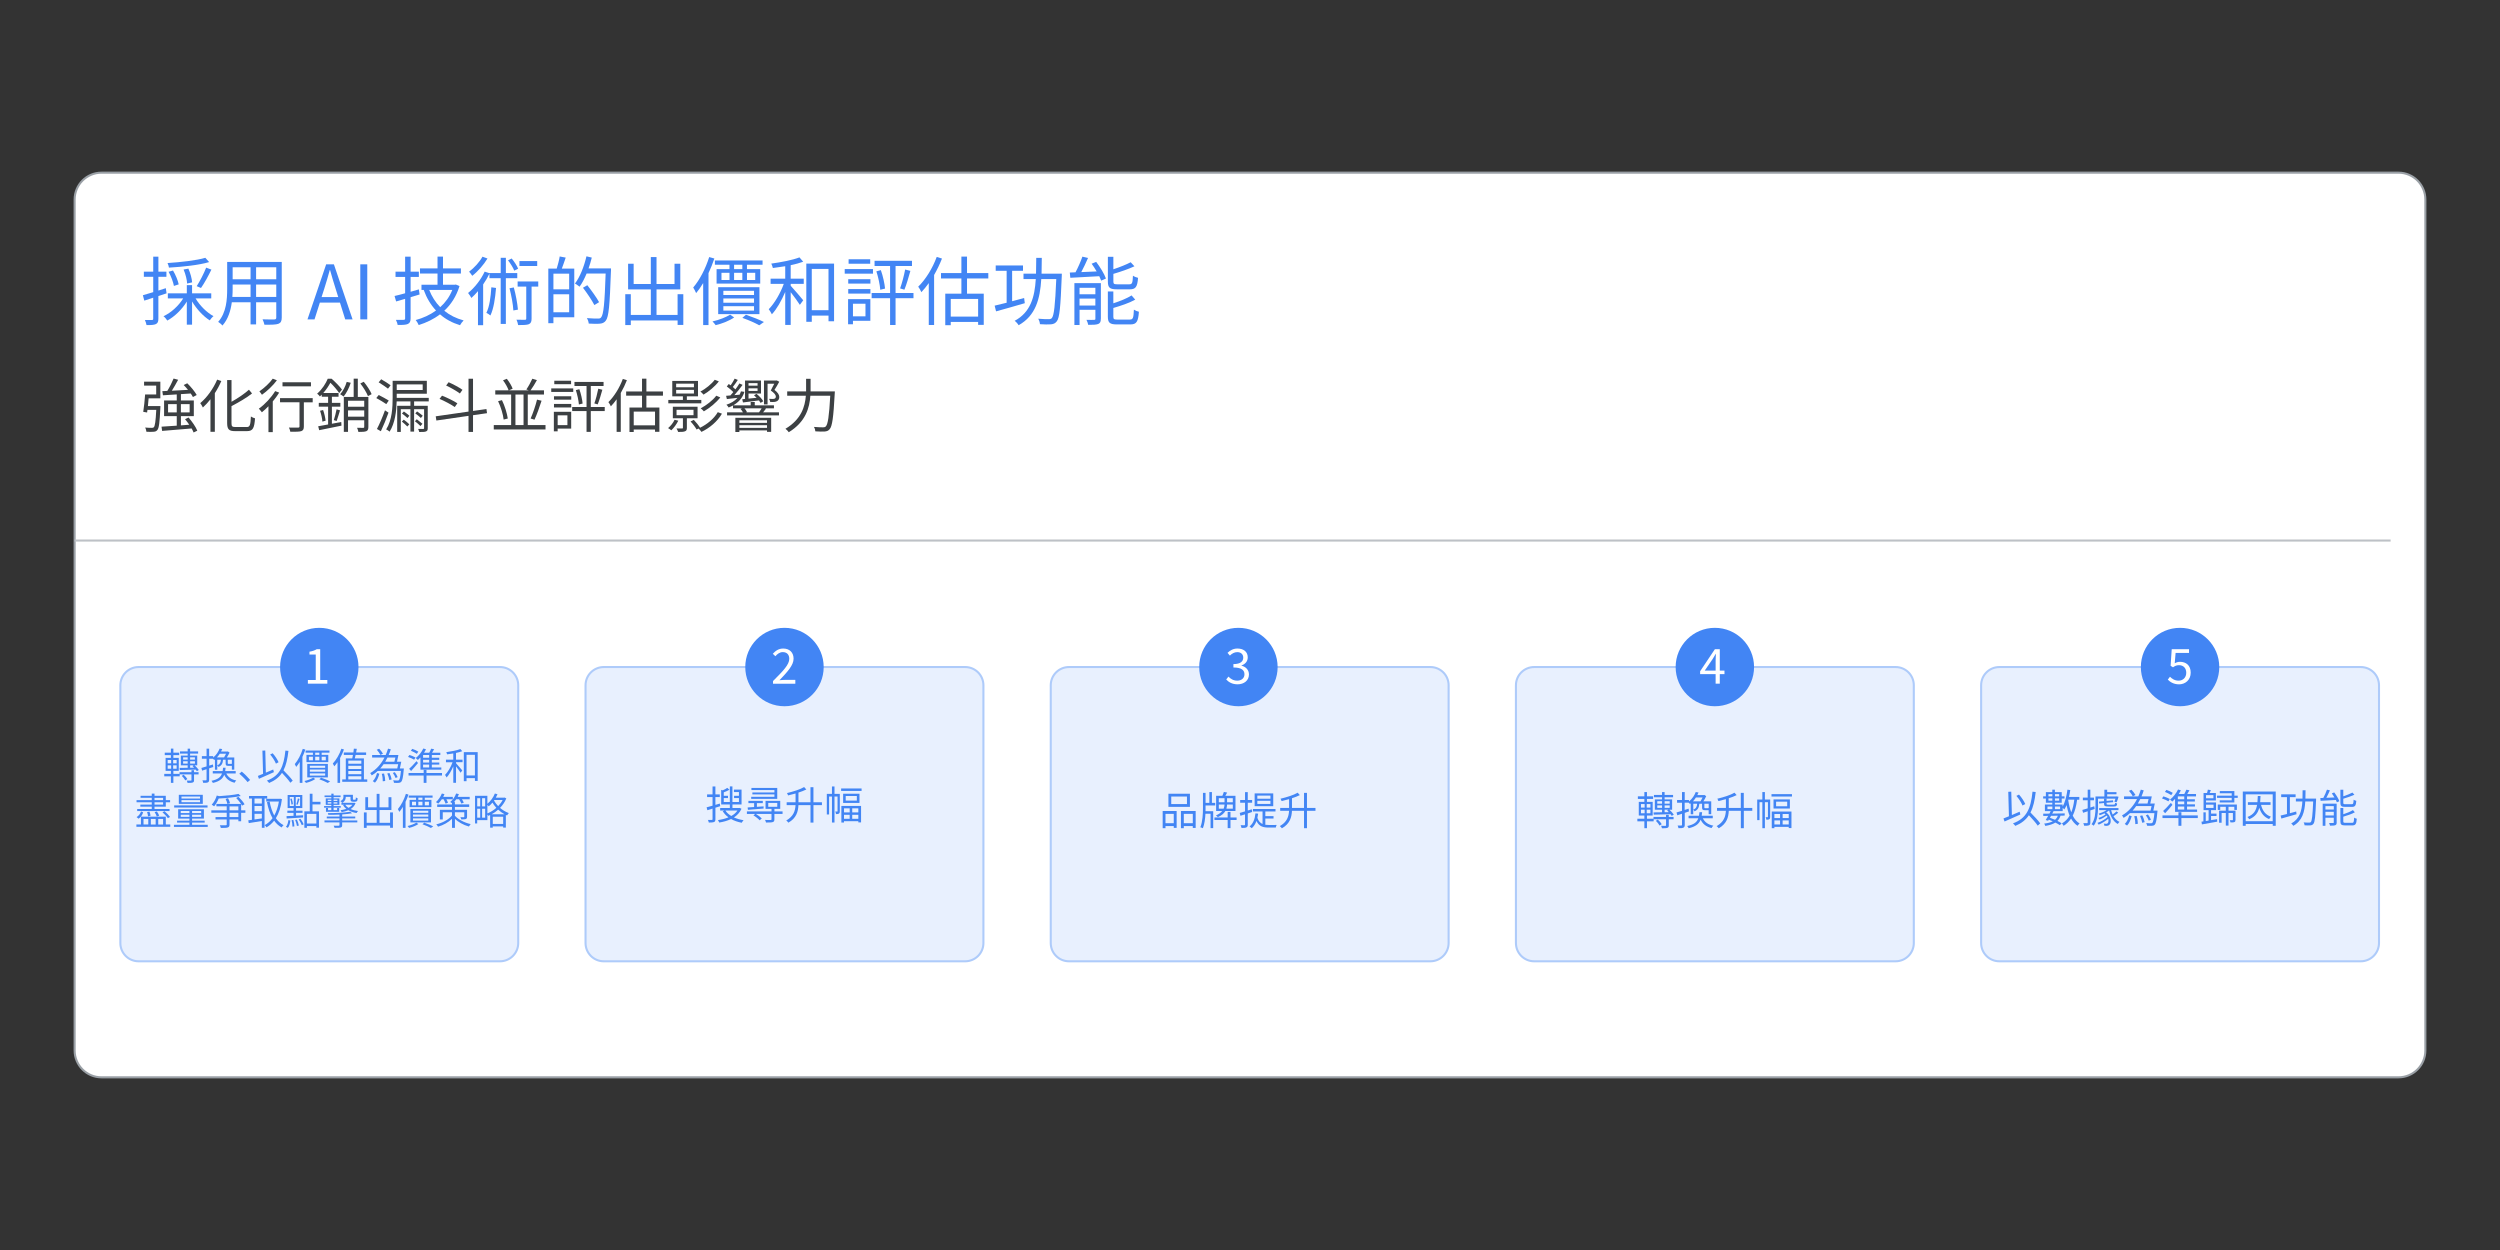 <?xml version="1.0" encoding="utf-8"?>
<!-- Generator: Adobe Illustrator 28.0.0, SVG Export Plug-In . SVG Version: 6.00 Build 0)  -->
<svg version="1.1" xmlns="http://www.w3.org/2000/svg" xmlns:xlink="http://www.w3.org/1999/xlink" x="0px" y="0px"
	 viewBox="0 0 1200 600" style="enable-background:new 0 0 1200 600;" xml:space="preserve">
<rect x="0" y="0" width="1200" height="600" fill="#333333" stroke="none"/>
<style type="text/css">
	.st0{fill:#FFFFFF;stroke:#9AA0A6;stroke-miterlimit:10;}
	.st1{fill:none;stroke:#BDC1C6;stroke-miterlimit:10;}
	.st2{fill:#E8F0FE;stroke:#AECBFA;stroke-miterlimit:10;}
	.st3{fill:#4285F4;}
	.st4{fill:#3C4043;}
	.st5{fill:#FFFFFF;}
</style>
<g id="Vectors">
	<path class="st0" d="M1151.27,517.12H48.73c-7.13,0-12.91-5.78-12.91-12.91V95.79c0-7.13,5.78-12.91,12.91-12.91h1102.54
		c7.13,0,12.91,5.78,12.91,12.91v408.42C1164.18,511.34,1158.4,517.12,1151.27,517.12z"/>
	<line class="st1" x1="35.82" y1="259.46" x2="1147.5" y2="259.46"/>
	<path class="st2" d="M239.99,461.42H66.53c-4.84,0-8.76-3.92-8.76-8.76V328.94c0-4.84,3.92-8.76,8.76-8.76h173.46
		c4.84,0,8.76,3.92,8.76,8.76v123.72C248.75,457.5,244.82,461.42,239.99,461.42z"/>
	<path class="st2" d="M463.28,461.42H289.82c-4.84,0-8.76-3.92-8.76-8.76V328.94c0-4.84,3.92-8.76,8.76-8.76h173.46
		c4.84,0,8.76,3.92,8.76,8.76v123.72C472.04,457.5,468.12,461.42,463.28,461.42z"/>
	<path class="st2" d="M686.57,461.42H513.12c-4.84,0-8.76-3.92-8.76-8.76V328.94c0-4.84,3.92-8.76,8.76-8.76h173.46
		c4.84,0,8.76,3.92,8.76,8.76v123.72C695.33,457.5,691.41,461.42,686.57,461.42z"/>
	<path class="st2" d="M909.86,461.42H736.41c-4.84,0-8.76-3.92-8.76-8.76V328.94c0-4.84,3.92-8.76,8.76-8.76h173.46
		c4.84,0,8.76,3.92,8.76,8.76v123.72C918.62,457.5,914.7,461.42,909.86,461.42z"/>
	<path class="st2" d="M1133.15,461.42H959.7c-4.84,0-8.76-3.92-8.76-8.76V328.94c0-4.84,3.92-8.76,8.76-8.76h173.46
		c4.84,0,8.76,3.92,8.76,8.76v123.72C1141.91,457.5,1137.99,461.42,1133.15,461.42z"/>
	<circle class="st3" cx="153.26" cy="320.18" r="18.82"/>
	<circle class="st3" cx="376.55" cy="320.18" r="18.82"/>
	<circle class="st3" cx="594.44" cy="320.18" r="18.82"/>
	<circle class="st3" cx="823.13" cy="320.18" r="18.82"/>
	<circle class="st3" cx="1046.43" cy="320.18" r="18.82"/>
</g>
<g id="Text">
	<g>
		<path class="st3" d="M76.02,142.11v10.83c0,1.48-0.32,2.2-1.22,2.63c-0.86,0.4-2.23,0.5-4.46,0.47c-0.11-0.61-0.43-1.73-0.79-2.45
			c1.55,0.04,2.95,0.04,3.38,0c0.43,0,0.61-0.11,0.61-0.65V142.9l-4.28,1.4l-0.68-2.59c1.37-0.36,3.1-0.9,4.97-1.48v-7.38h-4.5
			v-2.45h4.5v-7.2h2.48v7.2h3.85v2.45h-3.85v6.62c1.19-0.36,2.38-0.76,3.56-1.15l0.36,2.48L76.02,142.11z M93.88,143.23
			c2.02,3.46,5.44,6.84,8.6,8.53c-0.58,0.43-1.37,1.37-1.8,2.02c-3.1-1.94-6.33-5.44-8.49-9.07v11.12h-2.52v-11.09
			c-2.34,3.82-5.83,7.2-9.36,9.14c-0.43-0.68-1.22-1.66-1.84-2.09c3.67-1.69,7.27-5,9.47-8.57h-7.38v-2.41h9.11v-3.96h2.52v3.96
			h9.21v2.41H93.88z M100.39,125.8c-4.93,1.48-12.81,2.27-19.29,2.66c-0.07-0.65-0.4-1.58-0.68-2.2c6.3-0.4,13.97-1.26,18.14-2.52
			L100.39,125.8z M83.48,137.25c-0.32-1.84-1.37-4.64-2.56-6.8l2.12-0.61c1.26,2.09,2.38,4.86,2.74,6.66L83.48,137.25z M89.81,136.1
			c-0.04-1.73-0.76-4.57-1.69-6.73l2.3-0.43c0.97,2.12,1.69,4.86,1.8,6.59L89.81,136.1z M94.42,137.36
			c1.51-2.34,3.49-6.19,4.54-8.89l2.52,0.94c-1.48,3.02-3.42,6.59-5,8.82L94.42,137.36z"/>
		<path class="st3" d="M135.24,152.44c0,1.73-0.47,2.52-1.62,2.99c-1.22,0.43-3.31,0.47-6.7,0.43c-0.11-0.72-0.54-1.87-0.9-2.59
			c2.52,0.11,4.97,0.07,5.62,0.07c0.72-0.04,0.97-0.25,0.97-0.94v-7.31h-9.68v10.62h-2.66V145.1h-9c-0.54,4-1.76,8.1-4.5,11.16
			c-0.4-0.54-1.48-1.44-2.05-1.76c3.96-4.46,4.32-10.8,4.32-15.8v-12.96h26.2V152.44z M120.27,142.54v-5.98h-8.6v2.12
			c0,1.19-0.04,2.52-0.14,3.85H120.27z M111.67,128.29v5.76h8.6v-5.76H111.67z M132.61,128.29h-9.68v5.76h9.68V128.29z
			 M132.61,142.54v-5.98h-9.68v5.98H132.61z"/>
		<path class="st3" d="M156.56,126.88h3.71l8.96,26.42h-3.53l-2.52-8.06h-9.65l-2.56,8.06h-3.38L156.56,126.88z M154.36,142.58h7.99
			l-1.26-4.03c-0.97-2.99-1.8-5.87-2.66-8.93h-0.14c-0.83,3.1-1.69,5.94-2.63,8.93L154.36,142.58z"/>
		<path class="st3" d="M172.94,126.88h3.35v26.42h-3.35V126.88z"/>
		<path class="st3" d="M201.41,141.35c-1.44,0.43-2.92,0.86-4.32,1.3v10.19c0,1.51-0.4,2.23-1.33,2.66c-0.9,0.43-2.41,0.5-4.9,0.47
			c-0.07-0.68-0.47-1.73-0.83-2.45c1.73,0.04,3.28,0.04,3.71,0c0.5,0,0.72-0.18,0.72-0.68v-9.4l-4.32,1.26l-0.76-2.63
			c1.44-0.32,3.17-0.76,5.08-1.3v-7.85h-4.61v-2.52h4.61v-7.2h2.63v7.2h3.96v2.52h-3.96v7.13c1.3-0.36,2.66-0.76,3.96-1.15
			L201.41,141.35z M220.56,137.32c-1.51,4.93-4.07,8.85-7.31,11.84c2.59,2.12,5.69,3.67,9.29,4.64c-0.58,0.54-1.33,1.58-1.73,2.3
			c-3.74-1.15-6.95-2.88-9.61-5.22c-3.06,2.34-6.55,4-10.22,5.15c-0.29-0.72-0.94-1.84-1.44-2.41c3.49-0.94,6.84-2.45,9.75-4.57
			c-2.52-2.7-4.5-6.01-5.9-9.86l0.11-0.04h-1.19v-2.48h7.7v-5.36h-8.42v-2.48h8.42v-5.65h2.63v5.65h8.6v2.48h-8.6v5.36h5.72
			l0.43-0.11L220.56,137.32z M206.02,139.16c1.22,3.13,3.02,5.98,5.29,8.28c2.48-2.23,4.5-5,5.8-8.28H206.02z"/>
		<path class="st3" d="M242.81,133.54v21.96h-2.48v-21.96h-5.4v-2.16c-0.86,1.76-1.87,3.49-3.02,5.15v19.55h-2.48v-16.34
			c-1.04,1.22-2.09,2.34-3.17,3.28c-0.29-0.58-1.08-1.8-1.58-2.38c3.1-2.52,6.12-6.3,7.96-10.26l2.3,0.76v-0.07h5.4v-7.34h2.48v7.34
			h5.47v2.48H242.81z M233.99,124.08c-1.76,2.95-4.61,6.23-7.31,8.31c-0.36-0.58-1.04-1.48-1.51-1.98c2.45-1.84,5.11-4.75,6.41-7.2
			L233.99,124.08z M238.1,138.22c-0.43,5.11-1.15,9.93-2.7,13.21c-0.4-0.36-1.4-1.01-1.94-1.26c1.51-3.02,2.09-7.59,2.38-12.27
			L238.1,138.22z M246.84,129.91c-0.5-1.37-1.84-3.46-2.99-4.97l1.76-0.86c1.26,1.51,2.56,3.53,3.1,4.9L246.84,129.91z
			 M246.63,137.97c0.94,3.42,1.73,7.7,1.98,10.65l-2.2,0.4c-0.14-2.88-0.97-7.31-1.84-10.65L246.63,137.97z M258.36,137.58h-3.2
			v15.33c0,1.44-0.29,2.23-1.3,2.7c-1.01,0.4-2.63,0.43-5.15,0.43c-0.11-0.72-0.43-1.84-0.79-2.59c1.87,0.07,3.53,0.07,4.03,0.07
			c0.5-0.04,0.65-0.18,0.65-0.65v-15.3h-4.14v-2.45h9.9V137.58z M257.86,127.68h-8.53v-2.38h8.53V127.68z"/>
		<path class="st3" d="M271.54,123.65c-0.61,1.76-1.26,3.74-1.87,5.29h5.98v23.36h-10.01v2.84h-2.45v-26.21h4.03
			c0.54-1.73,1.19-4.14,1.44-5.83L271.54,123.65z M273.2,131.35h-7.56v7.52h7.56V131.35z M273.2,149.89v-8.64h-7.56v8.64H273.2z
			 M293.25,130.2c-0.58,16.41-1.04,21.96-2.48,23.72c-0.79,1.01-1.62,1.33-2.84,1.44c-1.26,0.14-3.31,0.07-5.33-0.04
			c-0.07-0.79-0.4-1.87-0.9-2.63c2.34,0.22,4.5,0.22,5.33,0.22c0.72,0,1.12-0.07,1.48-0.54c1.19-1.26,1.73-6.73,2.2-21.06h-9.14
			c-1.01,2.41-2.12,4.61-3.38,6.3c-0.47-0.43-1.62-1.15-2.2-1.51c2.41-3.17,4.36-8.13,5.51-13.07l2.56,0.61
			c-0.43,1.76-0.94,3.49-1.55,5.18h10.76V130.2z M285.29,146.43c-1.08-2.16-3.49-5.72-5.47-8.31l2.09-1.22
			c2.02,2.56,4.5,6.01,5.65,8.14L285.29,146.43z"/>
		<path class="st3" d="M327.99,141.21v14.76h-2.74v-2.16h-22.46v2.23h-2.66v-14.83h2.66v9.97h9.61v-12.27h-10.91V126.6h2.66v9.72
			h8.24v-12.92h2.74v12.92h8.64v-9.72h2.77v12.31h-11.41v12.27h10.11v-9.97H327.99z"/>
		<path class="st3" d="M342.89,124.08c-0.79,2.38-1.73,4.75-2.81,7.02v24.94h-2.56v-20.16c-1.08,1.8-2.2,3.42-3.38,4.82
			c-0.25-0.65-0.97-2.05-1.4-2.7c3.1-3.6,5.94-9.07,7.67-14.61L342.89,124.08z M352.4,152.37c-2.2,1.55-5.72,2.95-8.89,3.71
			c-0.36-0.5-1.01-1.33-1.51-1.8c3.13-0.68,6.59-2.05,8.46-3.24L352.4,152.37z M350.16,127.06h-7.02v-2.05h22.89v2.05h-7.49v2.12
			h6.37v6.95h-20.95v-6.95h6.19V127.06z M344.73,150.79v-12.92h19.8v12.92H344.73z M346.31,134.41h3.85v-3.46h-3.85V134.41z
			 M347.21,141.61h14.72v-2.02h-14.72V141.61z M347.21,145.31h14.72v-2.05h-14.72V145.31z M347.21,149.09h14.72v-2.12h-14.72V149.09
			z M356.32,127.06h-3.96v2.12h3.96V127.06z M352.36,134.41h3.96v-3.46h-3.96V134.41z M358.05,151.07c3.13,1.08,6.59,2.45,8.64,3.49
			l-2.27,1.58c-1.84-1.08-5-2.48-8.1-3.56L358.05,151.07z M358.55,130.95v3.46h3.96v-3.46H358.55z"/>
		<path class="st3" d="M379.54,133.76h6.26v2.48h-6.26v0.94c1.37,1.44,5.11,5.83,6.01,6.95l-1.62,2.2
			c-0.83-1.37-2.84-4.07-4.39-6.08v15.73h-2.63v-15.84c-1.76,4.18-4.1,8.24-6.41,10.73c-0.32-0.72-1.01-1.8-1.51-2.45
			c2.74-2.74,5.62-7.67,7.23-12.17h-6.33v-2.48h7.02v-5.98c-2.02,0.32-4.03,0.61-5.94,0.86c-0.14-0.65-0.43-1.51-0.76-2.12
			c4.75-0.65,10.37-1.73,13.53-2.99l1.8,2.09c-1.66,0.61-3.78,1.19-6.01,1.66V133.76z M400.35,126.52v27.68h-2.66v-2.7h-8.03v2.95
			h-2.63v-27.93H400.35z M397.68,148.91v-19.83h-8.03v19.83H397.68z"/>
		<path class="st3" d="M419.03,131.35h-13.57v-2.2h13.57V131.35z M417.77,153.99h-8.35v1.66h-2.34v-12.06h10.69V153.99z
			 M407.15,134.01h10.65v2.12h-10.65V134.01z M407.15,138.76h10.65v2.16h-10.65V138.76z M417.7,126.6h-10.37v-2.16h10.37V126.6z
			 M409.42,145.78v6.05h6.01v-6.05H409.42z M438.47,143.15h-8.6V156h-2.63v-12.85h-8.85v-2.52h8.85v-12.96h-7.45v-2.48h17.96v2.48
			h-7.88v12.96h8.6V143.15z M422.81,129.66c1.01,2.84,1.8,6.48,2.02,8.85l-2.3,0.58c-0.18-2.41-0.97-6.08-1.87-8.85L422.81,129.66z
			 M432.06,138.44c0.86-2.38,1.91-6.3,2.41-9.07l2.52,0.65c-0.86,3.02-1.91,6.73-2.88,9.03L432.06,138.44z"/>
		<path class="st3" d="M452.15,124.11c-1.04,2.66-2.34,5.36-3.78,7.88V156h-2.56v-20.12c-1.12,1.62-2.34,3.06-3.56,4.36
			c-0.25-0.65-1.01-2.02-1.51-2.63c3.53-3.42,6.88-8.82,8.89-14.29L452.15,124.11z M464.17,133.65v7.31h8.03v14.97h-2.7v-1.4h-13.14
			v1.55h-2.63v-15.12h7.74v-7.31h-9.79v-2.59h9.79v-7.88h2.7v7.88h10.22v2.59H464.17z M469.5,143.48h-13.14v8.49h13.14V143.48z"/>
		<path class="st3" d="M491.9,145.53c-4.86,1.44-10.01,2.88-13.79,3.92l-0.68-2.74c1.58-0.36,3.56-0.86,5.76-1.4v-15.33h-5.25v-2.56
			h13.1v2.56h-5.22v14.61c1.87-0.5,3.85-1.04,5.76-1.55L491.9,145.53z M509.68,131.35c0,0,0,1.01-0.04,1.37
			c-0.58,14.76-1.04,19.91-2.41,21.56c-0.79,0.97-1.51,1.26-2.77,1.4c-1.15,0.11-3.28,0.07-5.29-0.07
			c-0.04-0.76-0.36-1.87-0.83-2.63c2.2,0.22,4.25,0.22,5.04,0.22c0.68,0,1.12-0.11,1.51-0.54c1.01-1.15,1.58-5.98,2.12-18.72h-7.2
			c-0.58,9.54-2.66,17.57-10.87,22.17c-0.36-0.68-1.26-1.66-1.91-2.12c7.63-4.07,9.61-11.34,10.15-20.05h-5.9v-2.59h6.01
			c0.07-2.41,0.11-4.93,0.11-7.56h2.66c0,2.59-0.04,5.11-0.11,7.56H509.68z"/>
		<path class="st3" d="M526.17,125.7c1.87,2.48,3.92,5.79,4.68,7.99l-2.27,1.01c-0.22-0.61-0.54-1.33-0.94-2.12
			c-5.04,0.29-10.22,0.54-13.89,0.76l-0.25-2.52c0.83-0.04,1.73-0.07,2.74-0.11c1.22-2.27,2.56-5.33,3.31-7.52l2.7,0.65
			c-0.97,2.2-2.12,4.72-3.24,6.77l7.38-0.32c-0.76-1.3-1.58-2.59-2.41-3.71L526.17,125.7z M528.4,152.98c0,1.33-0.25,2.09-1.22,2.52
			c-1.01,0.4-2.56,0.43-4.82,0.43c-0.14-0.68-0.5-1.76-0.86-2.41c1.69,0.07,3.2,0.04,3.71,0c0.47,0,0.58-0.11,0.58-0.58v-4.25h-7.6
			V156h-2.48v-20.09h12.71V152.98z M518.18,138.15v3.1h7.6v-3.1H518.18z M525.77,146.65v-3.31h-7.6v3.31H525.77z M536.1,138.87
			c-3.42,0-4.32-0.79-4.32-3.74v-11.88h2.63v6.01c3.06-1.01,6.26-2.3,8.32-3.38l1.8,1.94c-2.84,1.33-6.66,2.63-10.11,3.64v3.64
			c0,1.15,0.29,1.37,1.91,1.37h5.72c1.37,0,1.62-0.58,1.76-4.14c0.58,0.43,1.66,0.86,2.45,1.04c-0.32,4.36-1.15,5.51-4,5.51H536.1z
			 M542.33,153.38c1.51,0,1.76-0.72,1.94-4.75c0.61,0.43,1.66,0.86,2.41,1.01c-0.36,4.82-1.15,6.08-4.14,6.08h-6.41
			c-3.42,0-4.36-0.79-4.36-3.74v-12.09h2.63v5.69c3.28-1.04,6.7-2.45,8.75-3.78l1.76,2.02c-2.77,1.58-6.88,2.95-10.51,4v4.18
			c0,1.19,0.32,1.4,2.02,1.4H542.33z"/>
	</g>
	<g>
		<path class="st4" d="M77,194.93c0,0,0,0.62-0.03,0.92c-0.36,7.06-0.64,9.66-1.46,10.58c-0.48,0.59-0.98,0.76-1.79,0.81
			c-0.76,0.08-2.07,0.08-3.44,0c-0.06-0.62-0.28-1.46-0.62-2.02c1.4,0.14,2.72,0.14,3.22,0.14c0.48,0,0.76-0.06,0.98-0.31
			c0.5-0.56,0.87-2.74,1.15-8.32h-4.23c-0.06,0.45-0.11,0.87-0.17,1.26l-1.85-0.31c0.34-2.16,0.73-5.71,0.9-8.34h5.32v-4.26h-5.82
			v-1.88h7.81v8.01h-5.63c-0.08,1.23-0.22,2.49-0.34,3.7H77z M92.93,207.59c-0.22-0.56-0.56-1.23-0.95-1.93
			c-5.12,0.45-10.5,0.87-14.17,1.18l-0.28-2.04c1.96-0.11,4.51-0.28,7.31-0.48v-4.59h-6.08v-7.5h6.08v-2.91
			c-2.46,0.17-4.76,0.31-6.64,0.42l-0.28-1.99l2.38-0.11c1.09-1.74,2.3-4.14,3.02-5.94l2.18,0.59c-0.9,1.71-2.02,3.67-3.02,5.26
			c2.38-0.11,5.07-0.25,7.76-0.42c-0.67-0.81-1.37-1.62-2.07-2.32l1.71-0.84c1.74,1.68,3.67,4.03,4.54,5.63l-1.82,0.98
			c-0.25-0.5-0.62-1.09-1.06-1.71c-1.57,0.11-3.16,0.22-4.7,0.31v3.05h6.19v7.5h-6.19v4.45l4-0.31c-0.62-0.92-1.34-1.85-2.02-2.66
			l1.68-0.81c1.68,1.93,3.5,4.54,4.2,6.33L92.93,207.59z M84.84,197.95v-3.98h-4.17v3.98H84.84z M86.83,193.98v3.98h4.2v-3.98H86.83
			z"/>
		<path class="st4" d="M106.23,182.89c-0.84,1.99-1.9,3.98-3.11,5.82v18.56h-2.1v-15.62c-1.18,1.48-2.41,2.83-3.64,3.95
			c-0.22-0.5-0.87-1.6-1.26-2.1c3.19-2.66,6.27-6.89,8.12-11.28L106.23,182.89z M118.44,204.98c1.54,0,1.79-1.01,1.99-5.07
			c0.53,0.36,1.37,0.76,1.99,0.9c-0.34,4.54-0.95,6.13-3.84,6.13h-5.74c-2.91,0-3.81-0.84-3.81-3.89v-20.61h2.1v10.42
			c3.11-1.74,6.3-3.92,8.37-5.8l1.48,1.79c-2.63,2.13-6.38,4.26-9.86,6.1v8.12c0,1.57,0.31,1.9,1.85,1.9H118.44z"/>
		<path class="st4" d="M134.01,188.46c-0.87,1.43-1.93,2.86-3.08,4.23v14.73h-2.07v-12.43c-1.06,1.09-2.13,2.1-3.16,2.91
			c-0.31-0.42-1.04-1.32-1.46-1.74c2.88-2.04,5.91-5.26,7.84-8.43L134.01,188.46z M132.91,182.55c-1.82,2.46-4.68,5.18-7.17,6.94
			c-0.31-0.45-0.87-1.26-1.23-1.65c2.32-1.57,5.01-4.09,6.41-6.08L132.91,182.55z M150.08,193.11h-4.23v11.56
			c0,1.29-0.31,1.93-1.23,2.27c-0.95,0.31-2.52,0.31-5.26,0.31c-0.08-0.56-0.36-1.43-0.67-2.02c1.99,0.06,3.84,0.06,4.37,0.03
			c0.53-0.03,0.7-0.14,0.7-0.62v-11.54h-9.35v-1.99h15.68V193.11z M149.27,185.44H135.6v-1.96h13.66V185.44z"/>
		<path class="st4" d="M163.8,202.55l0.11,1.76c-3.75,0.81-7.78,1.62-10.7,2.18l-0.48-1.88c1.29-0.22,2.94-0.5,4.76-0.87v-8.54
			h-4.48v-1.82h4.48v-2.94h-3.05v-1.01c-0.28,0.31-0.59,0.59-0.9,0.87c-0.28-0.42-0.92-1.09-1.32-1.34c2.46-2.13,4.2-4.96,5.1-7.17
			h1.85c1.76,1.54,3.95,3.75,4.98,5.21l-1.34,1.68c-0.9-1.34-2.63-3.47-4.23-4.96c-0.81,1.51-1.93,3.25-3.42,4.93h7.34v1.79h-3.19
			v2.94h4.06v1.82h-4.06v8.2L163.8,202.55z M155.09,196.81c0.59,1.62,1.06,3.75,1.2,5.12l-1.54,0.45c-0.08-1.43-0.56-3.56-1.12-5.21
			L155.09,196.81z M160.24,201.65c0.45-1.4,1.04-3.64,1.32-5.18l1.65,0.5c-0.53,1.74-1.15,3.81-1.62,5.12L160.24,201.65z
			 M168.36,183.73c-0.78,2.49-2.1,4.98-3.42,6.61c-0.36-0.31-1.2-0.84-1.68-1.12c1.37-1.46,2.52-3.7,3.16-5.91L168.36,183.73z
			 M176.82,204.93c0,1.06-0.22,1.71-0.98,2.04c-0.76,0.31-1.96,0.36-3.81,0.36c-0.08-0.56-0.39-1.46-0.64-1.99
			c1.32,0.06,2.58,0.06,2.94,0.03c0.36,0,0.5-0.11,0.5-0.48v-3.16h-7.78v5.57h-2.02v-16.77h4.73v-8.76h1.99v8.76h5.07V204.93z
			 M167.05,192.35v2.88h7.78v-2.88H167.05z M174.83,200v-3h-7.78v3H174.83z M176.62,190.14c-0.62-1.65-2.18-4.2-3.67-6.08l1.65-0.81
			c1.51,1.82,3.14,4.31,3.78,5.94L176.62,190.14z"/>
		<path class="st4" d="M185.41,193.98c-1.06-0.78-3.22-2.07-4.79-2.91l1.15-1.46c1.57,0.76,3.75,1.96,4.84,2.66L185.41,193.98z
			 M186.48,198.07c-1.04,2.94-2.44,6.36-3.67,8.93l-1.88-1.09c1.15-2.16,2.74-5.82,3.86-8.96L186.48,198.07z M186.23,186.56
			c-0.98-0.81-3.02-2.13-4.48-3.05l1.23-1.46c1.46,0.84,3.47,2.07,4.51,2.88L186.23,186.56z M198.77,192.66v2.13h6.55v10.72
			c0,0.9-0.17,1.32-0.81,1.57c-0.59,0.28-1.62,0.28-3.28,0.28c-0.08-0.45-0.31-1.04-0.53-1.48c1.12,0.06,2.16,0.03,2.44,0.03
			c0.31,0,0.42-0.08,0.42-0.39v-9.1h-4.79v10.75h-1.76v-10.75h-4.62v10.92h-1.74v-12.54h6.36v-2.13h-6.61
			c-0.11,4.56-0.76,10.42-3.39,14.53c-0.34-0.31-1.15-0.9-1.65-1.09c2.86-4.45,3.11-10.72,3.11-15.26v-8.06h16.41v6.19h-14.45v1.88
			v0.11h15.37v1.71H198.77z M190.43,184.51v2.69h12.46v-2.69H190.43z M193.81,201.43c0.9,0.67,2.1,1.62,2.66,2.24l-0.95,1.06
			c-0.59-0.64-1.74-1.65-2.63-2.38L193.81,201.43z M193.87,197.51c0.87,0.62,2.04,1.48,2.63,2.04l-0.9,1.12
			c-0.62-0.62-1.76-1.54-2.66-2.18L193.87,197.51z M201.82,204.51c-0.59-0.64-1.76-1.62-2.66-2.32l0.9-0.95
			c0.9,0.67,2.07,1.6,2.72,2.18L201.82,204.51z M202.02,200.64c-0.59-0.62-1.79-1.57-2.69-2.21l0.87-0.95
			c0.9,0.62,2.07,1.51,2.72,2.07L202.02,200.64z"/>
		<path class="st4" d="M227.05,199.3v8.04h-2.16v-7.73l-15.43,2.24l-0.31-2.02l15.74-2.27V181.8h2.16v15.46l6.44-0.92l0.28,1.99
			L227.05,199.3z M218.29,195.38c-1.62-1.15-4.82-2.86-7.31-3.92l1.2-1.54c2.44,0.95,5.71,2.55,7.36,3.67L218.29,195.38z
			 M220.75,188.88c-1.46-1.12-4.34-2.77-6.61-3.84l1.2-1.57c2.21,0.98,5.15,2.52,6.64,3.64L220.75,188.88z"/>
		<path class="st4" d="M261.85,204.03v2.1h-24.84v-2.1h8.34v-14.64h-7.62v-2.02h6.41c-0.45-1.34-1.6-3.39-2.69-4.82l1.82-0.73
			c1.18,1.48,2.35,3.42,2.8,4.76l-1.76,0.78h9.49l-1.15-0.42c0.98-1.4,2.18-3.58,2.86-5.15l2.21,0.67c-0.92,1.68-2.07,3.56-3.05,4.9
			h6.44v2.02h-7.78v14.64H261.85z M240.94,192.07c1.37,2.77,2.46,6.41,2.8,8.82l-1.99,0.5c-0.25-2.41-1.34-6.05-2.66-8.82
			L240.94,192.07z M247.41,204.03h3.89v-14.64h-3.89V204.03z M254.69,200.89c1.09-2.38,2.41-6.3,3.08-9.07l2.18,0.53
			c-0.95,3.05-2.3,6.72-3.39,9.1L254.69,200.89z"/>
		<path class="st4" d="M275.15,188.13H264.6v-1.71h10.56V188.13z M274.17,205.74h-6.5v1.29h-1.82v-9.38h8.32V205.74z M265.91,190.2
			h8.29v1.65h-8.29V190.2z M265.91,193.89h8.29v1.68h-8.29V193.89z M274.12,184.43h-8.06v-1.68h8.06V184.43z M267.68,199.35v4.7
			h4.68v-4.7H267.68z M290.27,197.31h-6.69v10h-2.04v-10h-6.89v-1.96h6.89v-10.08h-5.8v-1.93h13.97v1.93h-6.13v10.08h6.69V197.31z
			 M278.09,186.81c0.78,2.21,1.4,5.04,1.57,6.89l-1.79,0.45c-0.14-1.88-0.76-4.73-1.46-6.89L278.09,186.81z M285.29,193.64
			c0.67-1.85,1.48-4.9,1.88-7.06l1.96,0.5c-0.67,2.35-1.48,5.24-2.24,7.03L285.29,193.64z"/>
		<path class="st4" d="M300.91,182.5c-0.81,2.07-1.82,4.17-2.94,6.13v18.68h-1.99v-15.65c-0.87,1.26-1.82,2.38-2.77,3.39
			c-0.2-0.5-0.78-1.57-1.18-2.04c2.74-2.66,5.35-6.86,6.92-11.12L300.91,182.5z M310.27,189.92v5.68h6.24v11.65h-2.1v-1.09h-10.22
			v1.2h-2.04V195.6h6.02v-5.68h-7.62v-2.02h7.62v-6.13h2.1v6.13h7.95v2.02H310.27z M314.41,197.56h-10.22v6.61h10.22V197.56z"/>
		<path class="st4" d="M325.58,201.93c-0.84,1.71-2.13,3.47-3.36,4.62c-0.36-0.31-1.09-0.81-1.54-1.06c1.26-1.06,2.44-2.52,3.11-4
			L325.58,201.93z M336.64,193.59h-15.85v-1.62h7v-1.74h-5.1v-7.39h12.35v7.39h-5.35v1.74h6.94V193.59z M329.7,200.78v4.59
			c0,0.92-0.2,1.4-0.9,1.65c-0.73,0.31-1.74,0.31-3.3,0.31c-0.14-0.5-0.48-1.18-0.78-1.68c1.26,0.06,2.32,0.06,2.66,0.03
			c0.34,0,0.42-0.06,0.42-0.34v-4.56h-4.84v-5.54h11.87v5.54H329.7z M324.55,185.89h8.54v-1.74h-8.54V185.89z M324.55,188.91h8.54
			v-1.76h-8.54V188.91z M324.74,199.3h8.15v-2.6h-8.15V199.3z M346.53,198.57c-2.16,3.7-5.82,6.83-9.83,8.74
			c-0.34-0.5-0.92-1.2-1.43-1.62l-0.9,0.48c-0.56-1.04-1.79-2.69-2.91-3.86l1.57-0.78c1.09,1.15,2.41,2.74,3,3.78l-0.11,0.06
			c3.5-1.68,6.83-4.42,8.62-7.53L346.53,198.57z M345.04,183.06c-1.88,2.46-4.76,4.84-7.34,6.36c-0.36-0.42-0.95-1.06-1.51-1.46
			c2.44-1.29,5.32-3.56,6.89-5.68L345.04,183.06z M345.74,190.76c-2.04,2.58-5.12,5.12-7.9,6.69c-0.36-0.45-1.01-1.09-1.51-1.46
			c2.63-1.37,5.77-3.78,7.48-6.05L345.74,190.76z"/>
		<path class="st4" d="M367.69,196.13c-0.48,0.67-0.95,1.29-1.4,1.79h7.62v1.48h-24.92v-1.48h7.62c-0.28-0.56-0.73-1.18-1.18-1.65
			l0.87-0.28h-4.45v-1.37c-0.67,0.36-1.37,0.7-2.1,0.98c-0.2-0.36-0.7-1.01-1.06-1.34c2.16-0.7,4-1.79,5.32-3.3
			c-1.88,0.22-3.61,0.42-5.12,0.59l-0.36-1.57l2.07-0.17c0.45-0.48,0.92-1.04,1.4-1.62c-0.81-0.87-2.07-1.9-3.14-2.69l0.95-1.18
			c0.28,0.2,0.59,0.42,0.9,0.64c0.73-1.04,1.48-2.3,1.93-3.22l1.51,0.62c-0.73,1.15-1.62,2.44-2.41,3.39
			c0.48,0.39,0.9,0.78,1.26,1.15c0.76-1.01,1.43-2.02,1.93-2.86l1.51,0.7c-1.15,1.6-2.6,3.44-3.95,4.93l2.52-0.22
			c0.28-0.5,0.48-1.04,0.64-1.6l1.68,0.22c-0.9,2.97-2.86,5.04-5.4,6.5h8.4v-1.6h1.96v1.6h9.21v1.43h-4.26L367.69,196.13z
			 M352.97,200.53h17.19v6.78h-1.99v-0.73H354.9v0.78h-1.93V200.53z M354.9,201.73v1.26h13.27v-1.26H354.9z M368.17,205.37v-1.29
			H354.9v1.29H368.17z M357.61,191.49v-8.82h7.67v6.22h-5.99v2.44l3.89-0.39c-0.42-0.45-0.84-0.84-1.26-1.2l1.2-0.7
			c1.29,1.01,2.69,2.49,3.25,3.56l-1.29,0.78c-0.2-0.36-0.48-0.76-0.78-1.18c-2.77,0.36-5.52,0.7-7.67,0.98l-0.36-1.54
			L357.61,191.49z M357.33,195.99c0.53,0.56,1.01,1.26,1.2,1.79l-0.39,0.14h6.19c0.39-0.56,0.92-1.32,1.26-1.93H357.33z
			 M359.29,183.9v1.23h4.34v-1.23H359.29z M363.63,187.65v-1.26h-4.34v1.26H363.63z M368.45,194.12h-1.74v-11.45h5.85l0.25-0.08
			l1.23,0.64c-0.73,1.37-1.48,2.66-2.3,3.92c1.57,1.2,2.32,2.35,2.32,3.36c0.03,0.95-0.39,1.62-1.04,2.02
			c-0.34,0.2-0.81,0.34-1.23,0.39c-0.56,0.06-1.4,0.06-2.1,0c-0.03-0.45-0.25-1.06-0.56-1.48c0.81,0.06,1.51,0.08,1.99,0.06
			c0.28-0.03,0.56-0.08,0.76-0.17c0.34-0.17,0.53-0.53,0.53-1.01c-0.03-0.81-0.76-1.68-2.44-2.88c0.64-1.15,1.2-2.27,1.68-3.25
			h-3.22V194.12z"/>
		<path class="st4" d="M400.73,187.87c0,0-0.03,0.78-0.06,1.09c-0.62,11.48-1.2,15.65-2.44,17.05c-0.64,0.78-1.32,1.01-2.38,1.12
			c-0.98,0.08-2.77,0.03-4.48-0.08c-0.03-0.62-0.28-1.51-0.7-2.13c1.9,0.17,3.7,0.2,4.4,0.2c0.59,0,0.95-0.08,1.29-0.42
			c1.01-0.95,1.62-4.9,2.16-14.76h-9.55c-0.39,5.8-2.24,12.57-10.36,17.53c-0.34-0.5-1.09-1.32-1.6-1.65
			c7.59-4.51,9.38-10.64,9.8-15.88h-8.96v-2.07h9.07c0-0.42,0-0.81,0-1.2v-4.84h2.16v4.84c0,0.39,0,0.78,0,1.2H400.73z"/>
	</g>
	<g>
		<path class="st3" d="M93.14,370.66h2.18v1.06h-2.18v2.75c0,0.65-0.14,0.97-0.63,1.13c-0.52,0.2-1.3,0.2-2.48,0.2
			c-0.05-0.34-0.23-0.79-0.4-1.12c0.9,0.04,1.71,0.04,1.96,0.02c0.25-0.02,0.31-0.05,0.31-0.25v-2.74h-5.64v0.94h-3.04v3.13h-1.19
			v-3.13h-3.19v-1.19h3.19v-1.46h-2.54v-6.21h2.54v-1.33h-2.95v-1.17h2.95v-1.95h1.19v1.95h2.79v1.17h-2.79v1.33h2.59v6.21h-2.59
			v1.46h2.97v-0.81h5.71v-0.95h1.24V370.66z M80.48,366.41h1.67v-1.6h-1.67V366.41z M80.48,369h1.67v-1.64h-1.67V369z M84.79,364.81
			h-1.67v1.6h1.67V364.81z M84.79,367.37h-1.67V369h1.67V367.37z M86.21,368.59c1.04-0.02,2.39-0.02,3.87-0.05v-1.17H86.8v-4.68
			h3.28v-0.97h-3.69v-1.06h3.69v-1.3h1.17v1.3h3.85v1.06h-3.85v0.97h3.42v4.68h-1.26c0.81,0.68,1.6,1.6,2.02,2.23l-0.94,0.58
			c-0.13-0.22-0.31-0.49-0.52-0.76c-2.83,0.09-5.69,0.16-7.67,0.2L86.21,368.59z M88.15,371.88c0.72,0.59,1.44,1.46,1.78,2.07
			l-0.99,0.65c-0.32-0.65-1.03-1.57-1.69-2.18L88.15,371.88z M87.9,364.61h2.18v-1.1H87.9V364.61z M90.08,366.54v-1.12H87.9v1.12
			H90.08z M91.25,363.51v1.1h2.3v-1.1H91.25z M93.56,365.42h-2.3v1.12h2.3V365.42z M91.25,368.52l1.93-0.04
			c-0.25-0.27-0.52-0.56-0.79-0.79l0.63-0.32h-1.76V368.52z"/>
		<path class="st3" d="M100.39,368.81v5.42c0,0.74-0.16,1.1-0.61,1.31c-0.43,0.2-1.12,0.25-2.23,0.23c-0.05-0.31-0.22-0.86-0.4-1.22
			c0.77,0.02,1.48,0.02,1.69,0c0.22,0,0.31-0.05,0.31-0.32v-5.02l-2.14,0.7l-0.34-1.3c0.68-0.18,1.55-0.45,2.48-0.74v-3.69H96.9
			v-1.22h2.25v-3.6h1.24v3.6h1.93v0.68c1.57-1.28,2.57-2.93,3.08-4.3l1.26,0.2c-0.16,0.4-0.34,0.79-0.54,1.19h3.01l0.2-0.07
			l0.85,0.56c-0.32,0.77-0.83,1.64-1.3,2.36h3.58v5.85h-1.17v-1.82h-0.18h-1.49c-1.06,0-1.31-0.23-1.31-1.24v-1.69h-1.24
			c-0.14,1.71-0.65,2.79-2.18,3.46c-0.11-0.23-0.38-0.58-0.59-0.74v2.07h-1.13v-4.97c-0.11,0.11-0.23,0.2-0.34,0.29
			c-0.14-0.2-0.38-0.41-0.59-0.59h-1.82v3.31c0.59-0.18,1.19-0.38,1.78-0.58l0.18,1.24L100.39,368.81z M108.62,371.25
			c0.85,1.76,2.41,2.92,4.79,3.37c-0.31,0.25-0.63,0.77-0.81,1.1c-2.43-0.59-4.03-1.84-4.97-3.82c-0.74,1.91-2.25,3.17-5.46,3.91
			c-0.11-0.29-0.41-0.77-0.67-1.03c3.1-0.63,4.45-1.75,5.06-3.53h-4.43v-1.13h4.74c0.09-0.49,0.14-1.03,0.2-1.6h1.22
			c-0.05,0.58-0.11,1.1-0.2,1.6h5.04v1.13H108.62z M105.49,361.8c-0.38,0.61-0.85,1.21-1.37,1.76h3.44c0.32-0.5,0.68-1.17,0.95-1.76
			H105.49z M104.28,367.37c1.24-0.52,1.64-1.33,1.76-2.7h-1.76V367.37z M111.29,364.66h-1.96v1.69c0,0.29,0.04,0.32,0.41,0.32h1.19
			c0.25,0,0.32-0.02,0.36-0.13V364.66z"/>
		<path class="st3" d="M114.86,371.4l1.17-1.03c1.3,1.04,2.92,2.68,4.03,4l-1.22,1.04C117.69,373.99,116.14,372.44,114.86,371.4z"/>
		<path class="st3" d="M131.46,370.64c-2.48,1.13-5.2,2.32-7.18,3.19l-0.49-1.39c0.7-0.27,1.55-0.61,2.48-1.01l-0.31-11.13
			l1.37-0.05l0.27,10.62c1.15-0.49,2.36-1.01,3.55-1.51L131.46,370.64z M139.38,375.72c-0.83-1.24-2.5-3.13-4.03-4.75
			c-1.4,2.12-3.37,3.69-6.18,4.86c-0.18-0.27-0.74-0.88-1.06-1.15c6.18-2.27,8.08-6.63,8.88-14.4l1.46,0.14
			c-0.43,3.85-1.12,6.91-2.38,9.33c1.6,1.62,3.51,3.62,4.43,4.95L139.38,375.72z M132.45,366.55c-0.49-1.24-1.64-3.08-2.77-4.39
			l1.19-0.59c1.19,1.31,2.34,3.08,2.84,4.3L132.45,366.55z"/>
		<path class="st3" d="M146.56,359.79c-0.4,1.19-0.86,2.38-1.4,3.51v12.48h-1.28v-10.08c-0.54,0.9-1.1,1.71-1.69,2.41
			c-0.13-0.32-0.49-1.03-0.7-1.35c1.55-1.8,2.97-4.54,3.84-7.31L146.56,359.79z M151.32,373.94c-1.1,0.77-2.86,1.48-4.45,1.85
			c-0.18-0.25-0.5-0.67-0.76-0.9c1.57-0.34,3.29-1.03,4.23-1.62L151.32,373.94z M150.2,361.28h-3.51v-1.03h11.45v1.03h-3.75v1.06
			h3.19v3.47H147.1v-3.47h3.1V361.28z M147.48,373.14v-6.46h9.9v6.46H147.48z M148.27,364.95h1.93v-1.73h-1.93V364.95z
			 M148.72,368.55h7.36v-1.01h-7.36V368.55z M148.72,370.41h7.36v-1.03h-7.36V370.41z M148.72,372.3h7.36v-1.06h-7.36V372.3z
			 M153.28,361.28h-1.98v1.06h1.98V361.28z M151.3,364.95h1.98v-1.73h-1.98V364.95z M154.14,373.29c1.57,0.54,3.3,1.22,4.32,1.75
			l-1.13,0.79c-0.92-0.54-2.5-1.24-4.05-1.78L154.14,373.29z M154.4,363.22v1.73h1.98v-1.73H154.4z"/>
		<path class="st3" d="M165.1,359.75c-0.5,1.39-1.13,2.81-1.85,4.09v11.94h-1.24v-9.92c-0.49,0.72-1.01,1.37-1.53,1.96
			c-0.13-0.31-0.52-0.99-0.74-1.31c1.66-1.75,3.21-4.41,4.14-7.13L165.1,359.75z M176.28,374.1v1.15h-12.01v-1.15h1.71v-10.07h3.1
			c0.13-0.49,0.22-1.08,0.34-1.67h-4.39v-1.17h4.59c0.09-0.65,0.18-1.3,0.23-1.84l1.42,0.09c-0.11,0.54-0.22,1.15-0.34,1.75h4.81
			v1.17h-5.04c-0.14,0.59-0.27,1.19-0.41,1.67h4.39v10.07H176.28z M167.19,365.08v1.51h6.25v-1.51H167.19z M173.44,367.58h-6.25
			v1.53h6.25V367.58z M167.19,371.63h6.25v-1.55h-6.25V371.63z M167.19,374.1h6.25v-1.48h-6.25V374.1z"/>
		<path class="st3" d="M193.85,368.86c0,0-0.02,0.4-0.05,0.58c-0.32,3.76-0.67,5.26-1.22,5.85c-0.34,0.34-0.68,0.45-1.22,0.49
			c-0.45,0.04-1.33,0.04-2.25-0.02c-0.04-0.36-0.18-0.88-0.4-1.22c0.9,0.11,1.76,0.11,2.11,0.11c0.32,0,0.5-0.04,0.68-0.18
			c0.36-0.38,0.67-1.57,0.95-4.43h-11.11c-0.86,0.81-1.84,1.53-2.9,2.16c-0.16-0.31-0.5-0.85-0.74-1.12
			c3.04-1.75,5.29-4.45,6.84-7.45h-5.92v-1.22h6.52c0.43-1.01,0.81-2.03,1.12-3.06l1.33,0.34c-0.31,0.92-0.63,1.84-1.03,2.72h4.68
			c-0.2,1.06-0.45,2.3-0.68,3.24h2.05c-0.22,1.04-0.47,2.29-0.68,3.22H193.85z M178.94,374.95c1.01-0.94,1.67-2.52,2.03-3.91
			l1.12,0.36c-0.41,1.49-1.03,3.21-2.11,4.27L178.94,374.95z M182.6,362.36c-0.32-0.68-1.08-1.75-1.76-2.48l1.15-0.49
			c0.7,0.7,1.48,1.73,1.84,2.39L182.6,362.36z M190.68,368.86c0.14-0.59,0.31-1.33,0.45-2.05h-6.99c-0.5,0.72-1.04,1.41-1.64,2.05
			H190.68z M184.36,371.29c0.34,1.15,0.54,2.61,0.54,3.58l-1.17,0.16c0.04-0.97-0.14-2.43-0.49-3.6L184.36,371.29z M186,363.62
			c-0.32,0.68-0.7,1.37-1.1,2.02h4.41c0.16-0.58,0.32-1.3,0.47-2.02H186z M186.94,371.04c0.47,0.97,0.92,2.25,1.06,3.08l-1.12,0.31
			c-0.13-0.85-0.54-2.16-0.99-3.15L186.94,371.04z M189.87,373.43c-0.22-0.65-0.77-1.69-1.31-2.43l0.94-0.36
			c0.56,0.72,1.13,1.73,1.37,2.38L189.87,373.43z"/>
		<path class="st3" d="M198.78,364.66c-0.63-0.43-1.93-0.99-2.92-1.33l0.67-0.94c0.97,0.29,2.27,0.83,2.92,1.21L198.78,364.66z
			 M212.16,372.26h-7.45v3.53h-1.35v-3.53h-7.26v-1.21h7.26v-1.48h1.35v1.48h7.45V372.26z M196.39,369.04
			c0.97-0.86,2.36-2.32,3.53-3.69l0.72,0.9c-1.03,1.26-2.23,2.65-3.31,3.82L196.39,369.04z M200.08,361.84
			c-0.65-0.45-1.87-1.1-2.86-1.48l0.67-0.92c0.99,0.32,2.23,0.92,2.9,1.35L200.08,361.84z M201.81,363.57
			c-0.4,0.45-0.81,0.85-1.22,1.21c-0.22-0.23-0.74-0.7-1.04-0.92c1.46-1.12,2.83-2.83,3.64-4.59l1.28,0.38
			c-0.27,0.56-0.58,1.13-0.94,1.67h2.5c0.36-0.63,0.7-1.4,0.94-1.96l1.42,0.27c-0.32,0.58-0.68,1.17-1.01,1.69h3.98v1.08h-4.09v1.31
			h3.57v1.01h-3.57V366h3.6V367h-3.6v1.37h4.57v1.08h-10.03V363.57z M206,362.4h-2.92v1.31H206V362.4z M206,364.72h-2.92V366H206
			V364.72z M206,367h-2.92v1.37H206V367z"/>
		<path class="st3" d="M218.89,364.63h3.13v1.24h-3.13v0.47c0.68,0.72,2.56,2.92,3.01,3.47l-0.81,1.1c-0.41-0.68-1.42-2.03-2.2-3.04
			v7.87h-1.31v-7.92c-0.88,2.09-2.05,4.12-3.21,5.37c-0.16-0.36-0.5-0.9-0.76-1.22c1.37-1.37,2.81-3.83,3.62-6.08h-3.17v-1.24h3.51
			v-2.99c-1.01,0.16-2.02,0.31-2.97,0.43c-0.07-0.32-0.22-0.76-0.38-1.06c2.38-0.32,5.19-0.86,6.77-1.49l0.9,1.04
			c-0.83,0.31-1.89,0.59-3.01,0.83V364.63z M229.29,361.01v13.85h-1.33v-1.35h-4.02v1.48h-1.31v-13.97H229.29z M227.96,372.21v-9.92
			h-4.02v9.92H227.96z"/>
		<path class="st3" d="M81.73,395.75v1.1H65.47v-1.1h2.18v-3.75h11.94v3.75H81.73z M72.85,385.09h-7.31v-1.03h7.31v-1.1h-5.38V382
			h5.38v-1.08h1.31V382h5.42v2.07h2.07v1.03h-2.07v2.11h-5.42v1.1h7.22v1.01H65.85v-1.01h7v-1.1h-5.49v-0.99h5.49V385.09z
			 M65.56,392.19c1.06-0.58,1.76-1.62,2.14-2.68l1.03,0.41c-0.4,1.17-1.06,2.36-2.23,3.06L65.56,392.19z M68.89,395.75h2.29v-2.67
			h-2.29V395.75z M71.05,391.83c-0.04-0.58-0.22-1.4-0.45-2.05l1.15-0.2c0.25,0.63,0.47,1.46,0.5,2L71.05,391.83z M72.4,393.09v2.67
			h2.32v-2.67H72.4z M74.17,384.07h4.12v-1.1h-4.12V384.07z M78.29,385.09h-4.12v1.12h4.12V385.09z M75.25,391.9
			c-0.18-0.58-0.59-1.44-1.04-2.07l1.1-0.32c0.47,0.63,0.92,1.46,1.1,2.02L75.25,391.9z M75.95,393.09v2.67h2.34v-2.67H75.95z
			 M78.99,389.4c0.99,0.83,2.09,1.96,2.63,2.74l-1.06,0.58c-0.5-0.79-1.62-2-2.57-2.83L78.99,389.4z"/>
		<path class="st3" d="M99.71,395.9v1.04H83.49v-1.04h7.44v-1.04h-5.94v-0.94h5.94v-0.99h-5.42v-4.48h12.37v4.48H92.2v0.99h6.05
			v0.94H92.2v1.04H99.71z M99.62,387.63H83.6v-1.03h16.02V387.63z M97.34,385.87H85.83v-4.36h11.51V385.87z M86.75,390.28h4.18
			v-1.01h-4.18V390.28z M90.93,392.1v-1.03h-4.18v1.03H90.93z M96.02,382.32h-8.91v0.97h8.91V382.32z M96.02,384.07h-8.91v0.99h8.91
			V384.07z M96.56,389.27H92.2v1.01h4.36V389.27z M96.56,391.07H92.2v1.03h4.36V391.07z"/>
		<path class="st3" d="M117.78,390.13h-2.03v4.07h-1.33v-0.85h-4.25v2.39c0,0.85-0.2,1.24-0.85,1.44c-0.63,0.22-1.67,0.23-3.31,0.23
			c-0.09-0.36-0.31-0.96-0.5-1.3c1.3,0.04,2.5,0.04,2.84,0.02c0.36-0.02,0.47-0.09,0.47-0.42v-2.38h-5.37v-1.15h5.37v-2.07h-7.38
			v-1.17h7.38v-1.89h-4.95v-1.17h11.85c-0.61-0.92-1.53-2.02-2.36-2.85l1.08-0.58c1.12,1.08,2.41,2.58,2.95,3.6l-1.17,0.63
			c-0.13-0.23-0.29-0.49-0.47-0.77v3.03h2.03V390.13z M115.57,382.1c-2.81,0.59-7.02,1.01-10.6,1.19c-0.59,1.42-1.37,2.79-2.18,3.73
			c-0.25-0.22-0.83-0.59-1.17-0.77c1.04-1.08,1.93-2.74,2.43-4.39l1.19,0.29c3.37-0.2,7.11-0.61,9.25-1.08L115.57,382.1z
			 M109.14,385.89c-0.09-0.65-0.47-1.67-0.88-2.45l1.21-0.31c0.43,0.77,0.83,1.76,0.95,2.41L109.14,385.89z M110.17,388.96h4.25
			v-1.89h-4.25V388.96z M114.42,390.13h-4.25v2.07h4.25V390.13z"/>
		<path class="st3" d="M126.98,383.31v14.03h-1.3v-3.26c-2.27,0.38-4.57,0.72-6.28,1.01l-0.23-1.35c0.5-0.05,1.1-0.13,1.75-0.22
			v-10.21h-1.4v-1.24h8.73v1.24H126.98z M125.68,383.31h-3.51v2.39h3.51V383.31z M125.68,386.89h-3.51v2.5h3.51V386.89z
			 M122.17,393.34c1.1-0.14,2.3-0.32,3.51-0.5v-2.21h-3.51V393.34z M135.33,383.6c-0.47,3.85-1.48,6.84-2.92,9.13
			c0.99,1.44,2.21,2.59,3.71,3.35c-0.31,0.25-0.74,0.76-0.95,1.1c-1.42-0.81-2.61-1.91-3.58-3.26c-1.06,1.35-2.3,2.41-3.67,3.21
			c-0.2-0.34-0.59-0.83-0.88-1.08c1.42-0.74,2.7-1.85,3.78-3.33c-1.24-2.12-2.09-4.74-2.68-7.69l1.28-0.23
			c0.47,2.49,1.19,4.75,2.21,6.66c1.04-1.84,1.82-4.09,2.23-6.73h-6.07v-1.31h6.43l0.25-0.05L135.33,383.6z"/>
		<path class="st3" d="M137.24,396.89c0.7-0.74,1.04-2.03,1.19-3.28l0.95,0.25c-0.18,1.33-0.45,2.72-1.24,3.51L137.24,396.89z
			 M137.53,391.74c0.94-0.04,2.09-0.11,3.37-0.16v-1.4h-2.97v-1.06h2.97v-1.24h-2.84v-6.27h7.06v6.27h-3.01v1.24h3.11v1.06h-3.11
			v1.33c1.1-0.05,2.25-0.13,3.4-0.2l-0.04,1.08c-2.86,0.22-5.8,0.4-7.87,0.5L137.53,391.74z M139.09,386.89h1.94v-4.32h-1.94V386.89
			z M140.01,383.28c0.32,0.86,0.56,2,0.61,2.72l-0.72,0.2c-0.04-0.74-0.25-1.87-0.56-2.74L140.01,383.28z M140.82,393.57
			c0.29,0.97,0.49,2.27,0.49,3.1l-0.92,0.13c0-0.85-0.18-2.12-0.43-3.13L140.82,393.57z M142.51,393.39
			c0.41,0.9,0.81,2.09,0.94,2.88l-0.92,0.2c-0.09-0.79-0.47-1.98-0.86-2.9L142.51,393.39z M144.03,382.57h-2.07v4.32h2.07V382.57z
			 M142.23,386.08c0.27-0.77,0.61-2.03,0.77-2.86l0.79,0.29c-0.32,0.94-0.67,2.09-0.97,2.81L142.23,386.08z M144.21,393
			c0.63,0.83,1.28,1.94,1.55,2.68l-0.9,0.4c-0.25-0.76-0.88-1.91-1.48-2.74L144.21,393z M150,386.1v3.33h3.11v7.85h-1.26v-0.77
			h-4.54v0.85h-1.22v-7.92h2.59v-8.46H150v3.87h3.83v1.26H150z M151.86,390.67h-4.54v4.63h4.54V390.67z"/>
		<path class="st3" d="M159.04,387.67h-3.49v-0.77h3.49v-0.56h-2.68v-3.12h2.68v-0.59h-3.26v-0.79h3.26v-0.88h1.08v0.88h3.37v0.79
			h-3.37v0.59h2.79v3.12h-2.79v0.56h3.46v0.77h-3.46v1.19h1.69v-1.01h1.01v1.8h-6.36v-1.8h0.99v1.01h1.58V387.67z M164.24,393.81
			h7.27v0.95h-7.27v1.31c0,0.68-0.18,0.97-0.72,1.13c-0.56,0.18-1.46,0.18-2.92,0.16c-0.09-0.29-0.27-0.72-0.43-1.03
			c1.06,0.04,2.09,0.04,2.38,0.02c0.29-0.02,0.4-0.07,0.4-0.32v-1.28h-7.2v-0.95h7.2v-0.97h-6.1v-0.9h6.1v-0.92
			c-1.8,0.09-3.66,0.11-5.35,0.11c-0.02-0.22-0.14-0.59-0.23-0.81c3.73-0.02,8.37-0.22,10.7-0.68l0.92,0.74
			c-1.28,0.25-2.95,0.45-4.74,0.56v1.01h6.27v0.9h-6.27V393.81z M157.31,384.45h1.73v-0.59h-1.73V384.45z M159.04,385.72v-0.65
			h-1.73v0.65H159.04z M160.12,383.85v0.59h1.82v-0.59H160.12z M161.94,385.08h-1.82v0.65h1.82V385.08z M170.67,385.53
			c-0.49,1.24-1.3,2.14-2.36,2.81c1.03,0.47,2.25,0.79,3.56,0.95c-0.25,0.23-0.58,0.68-0.72,0.97c-1.48-0.25-2.83-0.7-3.94-1.35
			c-0.97,0.43-2.07,0.7-3.24,0.9c-0.09-0.29-0.32-0.68-0.52-0.92c0.99-0.13,1.94-0.32,2.79-0.63c-0.65-0.5-1.19-1.1-1.58-1.76
			l0.76-0.23h-1.53v-0.92h0.34c-0.18-0.25-0.59-0.67-0.83-0.81c1.22-0.59,1.44-1.31,1.44-1.98v-1.06h4.56v1.84
			c0,0.25,0,0.41,0.07,0.47c0.05,0.05,0.14,0.05,0.27,0.05h0.47c0.14,0,0.29,0,0.36-0.04c0.05-0.02,0.14-0.09,0.18-0.23
			c0.04-0.14,0.05-0.45,0.07-0.86c0.22,0.2,0.56,0.36,0.85,0.43c-0.02,0.47-0.09,0.97-0.18,1.15c-0.11,0.2-0.27,0.34-0.47,0.41
			c-0.18,0.09-0.5,0.11-0.74,0.11h-0.83c-0.31,0-0.7-0.07-0.92-0.27c-0.22-0.22-0.29-0.49-0.29-1.28v-0.79h-2.27v0.09
			c0,0.95-0.32,2.03-1.69,2.77h5.53l0.22-0.04L170.67,385.53z M165.7,386.26c0.38,0.59,0.92,1.1,1.6,1.53
			c0.76-0.4,1.39-0.9,1.84-1.53H165.7z"/>
		<path class="st3" d="M188.61,389.96v7.38h-1.37v-1.08h-11.24v1.12h-1.33v-7.42h1.33v4.99h4.81v-6.14h-5.46v-6.16h1.33v4.86h4.12
			v-6.46h1.37v6.46h4.32v-4.86h1.39v6.16h-5.71v6.14h5.06v-4.99H188.61z"/>
		<path class="st3" d="M196.06,381.38c-0.4,1.19-0.86,2.38-1.4,3.51v12.48h-1.28v-10.08c-0.54,0.9-1.1,1.71-1.69,2.41
			c-0.13-0.32-0.49-1.03-0.7-1.35c1.55-1.8,2.97-4.54,3.84-7.31L196.06,381.38z M200.82,395.54c-1.1,0.77-2.86,1.48-4.45,1.85
			c-0.18-0.25-0.5-0.67-0.76-0.9c1.57-0.34,3.29-1.03,4.23-1.62L200.82,395.54z M199.7,382.88h-3.51v-1.03h11.45v1.03h-3.75v1.06
			h3.19v3.47H196.6v-3.47h3.1V382.88z M196.98,394.74v-6.46h9.9v6.46H196.98z M197.77,386.55h1.93v-1.73h-1.93V386.55z
			 M198.22,390.15h7.36v-1.01h-7.36V390.15z M198.22,392.01h7.36v-1.03h-7.36V392.01z M198.22,393.9h7.36v-1.06h-7.36V393.9z
			 M202.78,382.88h-1.98v1.06h1.98V382.88z M200.8,386.55h1.98v-1.73h-1.98V386.55z M203.64,394.89c1.57,0.54,3.3,1.22,4.32,1.75
			l-1.13,0.79c-0.92-0.54-2.5-1.24-4.05-1.78L203.64,394.89z M203.9,384.82v1.73h1.98v-1.73H203.9z"/>
		<path class="st3" d="M212.05,383.67c-0.52,0.79-1.1,1.51-1.69,2.07c-0.25-0.2-0.79-0.58-1.1-0.74c1.15-1.01,2.23-2.58,2.83-4.12
			l1.26,0.32c-0.18,0.45-0.38,0.88-0.61,1.31h4.61v1.15h-3.08c0.34,0.58,0.63,1.22,0.77,1.66l-1.17,0.43
			c-0.16-0.56-0.56-1.39-0.94-2.09H212.05z M218.38,391.58c1.42,1.58,4.27,3.26,7.54,3.98c-0.27,0.29-0.65,0.83-0.85,1.17
			c-2.75-0.74-5.15-2.21-6.7-3.67v4.32h-1.4v-4.36c-1.76,1.73-4.23,3.1-6.72,3.78c-0.16-0.34-0.54-0.85-0.85-1.12
			c2.97-0.68,5.98-2.29,7.56-4.25v-1.55h-4.43v3.46h-1.39v-4.63h5.82v-1.39h-7.11v-1.19h7.11v-0.59c-0.27-0.22-0.61-0.47-0.86-0.58
			c1.22-0.97,2.3-2.49,2.86-4.09l1.31,0.31c-0.18,0.47-0.38,0.9-0.59,1.33h5.78v1.15h-3.71c0.38,0.58,0.7,1.19,0.86,1.64l-1.17,0.41
			c-0.2-0.56-0.63-1.37-1.08-2.05h-1.37c-0.32,0.47-0.68,0.94-1.03,1.33h0.4v1.13h6.86v1.19h-6.86v1.39h5.83v3.31
			c0,0.65-0.13,0.92-0.59,1.12c-0.45,0.18-1.17,0.18-2.18,0.18c-0.07-0.34-0.29-0.76-0.45-1.06c0.72,0.04,1.42,0.02,1.62,0.02
			c0.22,0,0.27-0.07,0.27-0.25v-2.14h-4.5V391.58z"/>
		<path class="st3" d="M243.03,383.22c-0.68,1.73-1.75,3.26-3.01,4.56c1.19,1.03,2.61,1.93,4.23,2.5c-0.29,0.27-0.67,0.77-0.86,1.13
			c-0.2-0.07-0.38-0.16-0.58-0.25v6.09h-1.3v-0.58h-4.99v0.61h-1.26v-6.07c-0.29,0.14-0.58,0.27-0.86,0.4
			c-0.09-0.2-0.27-0.47-0.45-0.68v2.74h-4.9v1.58h-1.03V382h5.92v3.82c1.51-1.22,2.83-3.01,3.6-4.93l1.26,0.34
			c-0.23,0.56-0.5,1.12-0.81,1.64h3.92l0.23-0.07L243.03,383.22z M229.06,383.15v3.91h1.44v-3.91H229.06z M229.06,392.48h1.44v-4.29
			h-1.44V392.48z M232.87,383.15h-1.46v3.91h1.46V383.15z M232.87,392.48v-4.29h-1.46v4.29H232.87z M233.95,390.44
			c1.48-0.61,2.99-1.53,4.3-2.68c-0.76-0.83-1.39-1.69-1.87-2.52c-0.56,0.68-1.15,1.28-1.76,1.78c-0.14-0.16-0.41-0.43-0.67-0.65
			V390.44z M242.18,390.84c-1.13-0.61-2.16-1.37-3.06-2.21c-0.97,0.88-2.03,1.62-3.13,2.21H242.18z M241.52,395.48v-3.46h-4.99v3.46
			H241.52z M237.32,383.98l-0.2,0.29c0.49,0.86,1.15,1.8,2,2.67c0.86-0.9,1.62-1.89,2.16-2.95H237.32z"/>
	</g>
	<g>
		<path class="st3" d="M343.4,387.69v5.51c0,0.76-0.19,1.16-0.67,1.39c-0.49,0.19-1.25,0.23-2.51,0.23
			c-0.06-0.34-0.23-0.91-0.42-1.27c0.85,0.02,1.63,0.02,1.88,0.02c0.27,0,0.34-0.1,0.34-0.36v-5.09l-2.49,0.78l-0.36-1.39
			c0.8-0.21,1.79-0.47,2.85-0.78v-4.14h-2.62v-1.29h2.62v-3.8h1.37v3.8h2.11v1.29h-2.11v3.74l2.13-0.63l0.19,1.27L343.4,387.69z
			 M355.92,388.22c-0.8,1.77-2.07,3.12-3.63,4.14c1.37,0.63,2.93,1.06,4.62,1.33c-0.3,0.3-0.68,0.87-0.87,1.23
			c-1.9-0.36-3.65-0.95-5.13-1.79c-1.71,0.83-3.67,1.37-5.68,1.69c-0.13-0.34-0.4-0.89-0.63-1.18c1.77-0.25,3.51-0.67,5.05-1.31
			c-1.12-0.82-2.05-1.81-2.75-2.96l0.87-0.32h-2.09v-1.2h4.65v-1.71h-4.16v-7.01l0.72,0.23c0.84-0.34,1.69-0.78,2.2-1.2l1.04,0.93
			c-0.8,0.47-1.79,0.89-2.72,1.22v1.69h2.03v1.08h-2.03v1.88h2.91v-7.49h1.25v7.49h3.12v-1.88h-2.34v-1.08h2.34v-1.82h-2.41v-1.16
			h3.67v7.12h-4.37v1.71h3.21l0.25-0.06L355.92,388.22z M348.2,389.06c0.67,1.03,1.63,1.92,2.81,2.62c1.22-0.68,2.24-1.54,2.96-2.62
			H348.2z"/>
		<path class="st3" d="M375.62,390.69h-3.91v2.58c0,0.76-0.17,1.14-0.78,1.33c-0.63,0.21-1.6,0.21-3.25,0.21
			c-0.06-0.36-0.27-0.87-0.46-1.23c1.23,0.04,2.38,0.04,2.7,0.02c0.32-0.02,0.4-0.09,0.4-0.34v-2.56h-7.48
			c1.04,0.61,2.2,1.5,2.81,2.15l-1.01,0.91c-0.61-0.72-1.88-1.73-3-2.38l0.8-0.68h-3.93v-1.22h11.82v-1.22h-2.87v-3.84h7.05v3.84
			h-2.79v1.22h3.91V390.69z M358.86,387.58c0.87-0.06,1.94-0.13,3.12-0.21v-1.88h-2.74v-1.06h6.9v1.06h-2.83v1.79
			c1.04-0.08,2.13-0.15,3.21-0.23v1.06c-2.74,0.23-5.53,0.44-7.52,0.61L358.86,387.58z M373.09,383.45h-12.52v-0.99h11.15v-1.14
			h-10.58v-0.95h10.58v-1.14h-11.04v-1.01h12.4V383.45z M368.76,387.27h4.33v-1.86h-4.33V387.27z"/>
		<path class="st3" d="M394.54,386.46h-4.08v8.38h-1.42v-8.38h-5.79c-0.15,3.13-0.97,6.21-4.83,8.42c-0.21-0.32-0.7-0.84-1.01-1.06
			c3.51-1.98,4.29-4.63,4.45-7.35h-4.26v-1.37h4.27v-4.22c-1.22,0.34-2.43,0.67-3.61,0.93c-0.08-0.34-0.3-0.85-0.51-1.14
			c3-0.7,6.35-1.75,8.23-2.89l1.06,1.16c-1.06,0.55-2.37,1.04-3.78,1.5v4.65h5.77v-7.24h1.42v7.24h4.08V386.46z"/>
		<path class="st3" d="M403.11,389.36c0,0.53-0.08,0.91-0.42,1.14c-0.32,0.23-0.76,0.27-1.41,0.27c-0.02-0.36-0.21-0.89-0.36-1.24
			c0.44,0.02,0.78,0.02,0.93,0.02c0.13-0.02,0.17-0.06,0.17-0.21v-7.01h-1.46v12.5h-1.22v-12.5h-1.37v8.61h-1.1v-9.88h2.47v-3.57
			h1.22v3.57h2.55V389.36z M413.56,378.46v1.18h-9.82v-1.18H413.56z M403.85,386.84h9.46v7.92H412v-0.57h-6.88v0.63h-1.27V386.84z
			 M412.55,380.99v4.41h-7.85v-4.41H412.55z M405.13,388v1.96h2.72V388H405.13z M407.84,393.03v-1.94h-2.72v1.94H407.84z
			 M411.28,382.09h-5.34v2.2h5.34V382.09z M412,388h-2.93v1.96H412V388z M412,393.03v-1.94h-2.93v1.94H412z"/>
	</g>
	<g>
		<path class="st3" d="M558.08,389.28h6.71v8.09h-1.39v-0.86h-3.97v1.03h-1.35V389.28z M559.43,390.65v4.5h3.97v-4.5H559.43z
			 M571.17,387.29h-10.33V381h10.33V387.29z M569.74,382.35h-7.54v3.59h7.54V382.35z M573.92,389.28v8.13h-1.39v-0.89h-4.31v1.03
			h-1.37v-8.26H573.92z M572.54,395.15v-4.5h-4.31v4.5H572.54z"/>
		<path class="st3" d="M578.67,387.82c0,0.49,0,1.03-0.02,1.56h3.69v8.13h-1.27v-6.92h-2.45c-0.13,2.39-0.46,4.94-1.23,6.97
			c-0.28-0.17-0.84-0.36-1.22-0.47c1.1-2.72,1.25-6.52,1.25-9.27v-7.24h1.25v4.79h1.82v-5.17h1.23v5.17h1.58v1.24h-4.64V387.82z
			 M593.57,393.59h-2.94v3.91h-1.35v-3.91h-6.35v-1.22h6.35v-2.66h1.35v2.66h2.94V393.59z M588.17,389.28
			c-0.63,1.1-1.73,2.15-3.61,2.94c-0.19-0.25-0.65-0.61-0.93-0.8c1.46-0.63,2.43-1.37,3.04-2.15h-2.93V382h2.98
			c0.29-0.63,0.57-1.35,0.72-1.88l1.6,0.32c-0.29,0.51-0.61,1.06-0.89,1.56h4.88v7.28H588.17z M585.02,385.1h2.75v-1.98h-2.75V385.1
			z M587.34,388.16c0.29-0.67,0.4-1.35,0.44-2h-2.75v2H587.34z M591.74,386.16h-2.75c-0.04,0.67-0.11,1.33-0.32,2h3.08V386.16z
			 M591.74,383.12h-2.75v1.98h2.75V383.12z"/>
		<path class="st3" d="M601.02,389.75c-0.68,0.25-1.39,0.46-2.09,0.7v5.32c0,0.78-0.17,1.14-0.65,1.37
			c-0.44,0.23-1.16,0.29-2.36,0.27c-0.06-0.34-0.23-0.91-0.42-1.31c0.82,0.02,1.58,0.02,1.79,0.02c0.23,0,0.32-0.08,0.32-0.36v-4.88
			c-0.78,0.27-1.52,0.49-2.2,0.7l-0.34-1.37c0.7-0.17,1.58-0.44,2.55-0.74v-4.16h-2.34V384h2.34v-3.78h1.31V384h2.09v1.31h-2.09
			v3.74l1.92-0.59L601.02,389.75z M607.34,395.89c0.55,0.08,1.16,0.11,1.79,0.11c0.46,0,3.02,0,3.67-0.02
			c-0.19,0.3-0.36,0.89-0.42,1.25h-3.31c-2.74,0-4.73-0.51-5.96-3.17c-0.51,1.42-1.27,2.58-2.26,3.48
			c-0.23-0.23-0.76-0.67-1.06-0.86c1.69-1.33,2.53-3.46,2.83-6.27l1.29,0.15c-0.09,0.7-0.21,1.39-0.36,2.01
			c0.53,1.61,1.39,2.49,2.47,2.94v-6h-4.63v-1.2h10.85v1.2h-4.88v2.22h3.93v1.16h-3.93V395.89z M611.16,386.98h-8.93v-6.16h8.93
			V386.98z M609.81,381.89h-6.29v1.5h6.29V381.89z M609.81,384.38h-6.29v1.52h6.29V384.38z"/>
		<path class="st3" d="M631.43,389.17h-4.08v8.38h-1.42v-8.38h-5.79c-0.15,3.13-0.97,6.21-4.83,8.42c-0.21-0.32-0.7-0.84-1.01-1.06
			c3.51-1.98,4.29-4.63,4.45-7.35h-4.26v-1.37h4.27v-4.22c-1.22,0.34-2.43,0.67-3.61,0.93c-0.08-0.34-0.3-0.85-0.51-1.14
			c3-0.7,6.34-1.75,8.23-2.89l1.06,1.16c-1.06,0.55-2.37,1.04-3.78,1.5v4.65h5.78v-7.24h1.42v7.24h4.08V389.17z"/>
	</g>
	<g>
		<path class="st3" d="M801.02,392.13h2.3v1.12h-2.3v2.91c0,0.68-0.15,1.03-0.67,1.2c-0.55,0.21-1.37,0.21-2.62,0.21
			c-0.06-0.36-0.25-0.84-0.42-1.18c0.95,0.04,1.8,0.04,2.07,0.02c0.27-0.02,0.32-0.06,0.32-0.27v-2.89h-5.95v0.99h-3.21v3.31h-1.25
			v-3.31h-3.36v-1.25h3.36v-1.54h-2.68v-6.55h2.68v-1.41h-3.12v-1.24h3.12v-2.05h1.25v2.05h2.95v1.24h-2.95v1.41h2.74v6.55h-2.74
			v1.54h3.13v-0.85h6.02v-1.01h1.31V392.13z M787.66,387.65h1.77v-1.69h-1.77V387.65z M787.66,390.38h1.77v-1.73h-1.77V390.38z
			 M792.2,385.96h-1.77v1.69h1.77V385.96z M792.2,388.65h-1.77v1.73h1.77V388.65z M793.7,389.95c1.1-0.02,2.53-0.02,4.08-0.06v-1.23
			h-3.46v-4.94h3.46v-1.03h-3.89v-1.12h3.89v-1.37h1.23v1.37h4.07v1.12h-4.07v1.03h3.61v4.94h-1.33c0.86,0.72,1.69,1.69,2.13,2.36
			l-0.99,0.61c-0.13-0.23-0.32-0.51-0.55-0.8c-2.98,0.1-6,0.17-8.09,0.21L793.7,389.95z M795.75,393.42
			c0.76,0.63,1.52,1.54,1.88,2.18l-1.04,0.68c-0.34-0.68-1.08-1.65-1.79-2.3L795.75,393.42z M795.49,385.75h2.3v-1.16h-2.3V385.75z
			 M797.79,387.78v-1.18h-2.3v1.18H797.79z M799.02,384.59v1.16h2.43v-1.16H799.02z M801.45,386.6h-2.43v1.18h2.43V386.6z
			 M799.02,389.87l2.03-0.04c-0.27-0.29-0.55-0.59-0.84-0.84l0.66-0.34h-1.86V389.87z"/>
		<path class="st3" d="M808.68,390.17v5.72c0,0.78-0.17,1.16-0.65,1.39c-0.46,0.21-1.18,0.27-2.36,0.25
			c-0.06-0.32-0.23-0.91-0.42-1.29c0.82,0.02,1.56,0.02,1.79,0c0.23,0,0.32-0.06,0.32-0.34v-5.3l-2.26,0.74l-0.36-1.37
			c0.72-0.19,1.63-0.47,2.62-0.78v-3.89h-2.37V384h2.37v-3.8h1.31v3.8h2.03v0.72c1.65-1.35,2.72-3.1,3.25-4.54l1.33,0.21
			c-0.17,0.42-0.36,0.84-0.57,1.25h3.17l0.21-0.08l0.89,0.59c-0.34,0.82-0.87,1.73-1.37,2.49h3.78v6.17h-1.24v-1.92h-0.19h-1.58
			c-1.12,0-1.39-0.25-1.39-1.31v-1.79h-1.31c-0.15,1.8-0.68,2.94-2.3,3.65c-0.11-0.25-0.4-0.61-0.63-0.78v2.18h-1.2v-5.24
			c-0.11,0.11-0.25,0.21-0.36,0.3c-0.15-0.21-0.4-0.44-0.63-0.63h-1.92v3.5c0.63-0.19,1.25-0.4,1.88-0.61l0.19,1.31L808.68,390.17z
			 M817.36,392.76c0.89,1.86,2.54,3.08,5.05,3.55c-0.32,0.27-0.67,0.82-0.86,1.16c-2.56-0.63-4.25-1.94-5.24-4.03
			c-0.78,2.01-2.38,3.34-5.76,4.12c-0.11-0.3-0.44-0.82-0.7-1.08c3.27-0.67,4.69-1.84,5.34-3.72h-4.67v-1.2h5
			c0.1-0.51,0.15-1.08,0.21-1.69h1.29c-0.06,0.61-0.11,1.16-0.21,1.69h5.32v1.2H817.36z M814.05,382.78
			c-0.4,0.65-0.89,1.27-1.44,1.86h3.63c0.34-0.53,0.72-1.23,1.01-1.86H814.05z M812.78,388.65c1.31-0.55,1.73-1.41,1.86-2.85h-1.86
			V388.65z M820.17,385.8h-2.07v1.79c0,0.3,0.04,0.34,0.44,0.34h1.25c0.27,0,0.34-0.02,0.38-0.13V385.8z"/>
		<path class="st3" d="M841.12,389.17h-4.08v8.38h-1.43v-8.38h-5.79c-0.15,3.13-0.97,6.21-4.83,8.42c-0.21-0.32-0.7-0.84-1.01-1.06
			c3.51-1.98,4.29-4.63,4.45-7.35h-4.26v-1.37h4.27v-4.22c-1.22,0.34-2.43,0.67-3.61,0.93c-0.08-0.34-0.3-0.85-0.51-1.14
			c3-0.7,6.34-1.75,8.22-2.89l1.06,1.16c-1.06,0.55-2.38,1.04-3.78,1.5v4.65h5.77v-7.24h1.43v7.24h4.08V389.17z"/>
		<path class="st3" d="M849.7,392.07c0,0.53-0.08,0.91-0.42,1.14c-0.32,0.23-0.76,0.27-1.41,0.27c-0.02-0.36-0.21-0.89-0.36-1.24
			c0.44,0.02,0.78,0.02,0.93,0.02c0.13-0.02,0.17-0.06,0.17-0.21v-7.01h-1.46v12.5h-1.22v-12.5h-1.37v8.61h-1.1v-9.88h2.47v-3.57
			h1.22v3.57h2.54V392.07z M860.14,381.17v1.18h-9.82v-1.18H860.14z M850.44,389.55h9.46v7.92h-1.31v-0.57h-6.88v0.63h-1.27V389.55z
			 M859.14,383.7v4.41h-7.85v-4.41H859.14z M851.71,390.71v1.96h2.72v-1.96H851.71z M854.43,395.74v-1.94h-2.72v1.94H854.43z
			 M857.86,384.8h-5.34v2.2h5.34V384.8z M858.59,390.71h-2.93v1.96h2.93V390.71z M858.59,395.74v-1.94h-2.93v1.94H858.59z"/>
	</g>
	<g>
		<path class="st3" d="M969.76,390.96c-2.62,1.2-5.49,2.45-7.58,3.36l-0.51-1.46c0.74-0.29,1.63-0.65,2.62-1.06l-0.32-11.74
			l1.44-0.06l0.29,11.21c1.22-0.51,2.49-1.06,3.74-1.6L969.76,390.96z M978.12,396.32c-0.87-1.31-2.64-3.31-4.25-5.02
			c-1.48,2.24-3.55,3.89-6.52,5.13c-0.19-0.29-0.78-0.93-1.12-1.22c6.52-2.39,8.53-6.99,9.37-15.2l1.54,0.15
			c-0.46,4.07-1.18,7.29-2.51,9.84c1.69,1.71,3.7,3.82,4.67,5.22L978.12,396.32z M970.8,386.65c-0.51-1.31-1.73-3.25-2.93-4.63
			l1.25-0.63c1.25,1.39,2.47,3.25,3,4.54L970.8,386.65z"/>
		<path class="st3" d="M997.02,383.85c-0.42,3.06-1.06,5.58-2.11,7.67c0.84,1.63,1.92,2.93,3.29,3.74
			c-0.32,0.27-0.76,0.78-0.97,1.12c-1.27-0.84-2.3-2.01-3.12-3.48c-0.91,1.39-2.09,2.55-3.57,3.5c-0.13-0.28-0.55-0.87-0.8-1.16
			c1.6-0.95,2.79-2.18,3.68-3.74c-0.63-1.5-1.12-3.21-1.48-5.05c-0.32,0.76-0.67,1.46-1.06,2.07c-0.15-0.19-0.49-0.53-0.8-0.78v1.6
			h-4.37c-0.19,0.38-0.4,0.78-0.63,1.18c1.88-0.02,3.95-0.06,6-0.09l-0.06,1.06l-1.98,0.04c-0.3,1.03-0.78,1.84-1.48,2.51
			c0.8,0.4,1.48,0.78,2.03,1.16l-0.89,0.87c-0.57-0.4-1.29-0.82-2.13-1.23c-1.18,0.76-2.79,1.25-4.83,1.61
			c-0.09-0.34-0.32-0.84-0.55-1.12c1.71-0.21,3.08-0.55,4.14-1.1c-0.63-0.29-1.27-0.55-1.92-0.8l-0.32,0.53l-1.16-0.34
			c0.36-0.55,0.78-1.25,1.2-2l-2.36,0.04l-0.04-1.1c0.86,0,1.86,0,2.98-0.02c0.23-0.42,0.44-0.82,0.63-1.2h-2.79v-3.15h3.55v-0.87
			h-3.08v-2.03h-1.31v-1.06h1.31v-2.01h3.08v-1.18h1.24v1.18h3.29v2.01h1.33v1.06h-1.33v2.03h-3.29v0.87h3.72v0.97
			c1.18-2.05,1.9-5.07,2.32-8.13l1.35,0.21c-0.17,1.12-0.36,2.22-0.61,3.29h4.96v1.33H997.02z M982.78,388.39h2.36v-1.25h-2.36
			V388.39z M983.25,381.17v1.08h1.88v-1.08H983.25z M985.13,384.33v-1.1h-1.88v1.1H985.13z M984.5,391.6
			c-0.17,0.32-0.36,0.63-0.53,0.93c0.84,0.29,1.67,0.61,2.45,0.97c0.61-0.53,1.04-1.16,1.35-1.96L984.5,391.6z M986.37,381.17v1.08
			h2.03v-1.08H986.37z M988.4,384.33v-1.1h-2.03v1.1H988.4z M988.85,387.14h-2.49v1.25h2.49V387.14z M992.81,383.85
			c-0.02,0.08-0.04,0.15-0.06,0.25c0.32,2.11,0.78,4.1,1.46,5.83c0.7-1.73,1.16-3.74,1.44-6.08H992.81z"/>
		<path class="st3" d="M1005.44,388.32c-0.68,0.23-1.39,0.46-2.07,0.68v5.77c0,0.74-0.15,1.12-0.63,1.37
			c-0.44,0.19-1.16,0.25-2.34,0.23c-0.06-0.32-0.23-0.91-0.42-1.27c0.82,0.02,1.56,0.02,1.79,0.02c0.23,0,0.32-0.08,0.32-0.34v-5.36
			c-0.8,0.27-1.56,0.51-2.22,0.72l-0.36-1.37c0.72-0.19,1.62-0.46,2.58-0.76v-3.88h-2.32v-1.29h2.32v-3.8h1.27v3.8h1.75v1.29h-1.75
			v3.48c0.61-0.19,1.25-0.4,1.88-0.61L1005.44,388.32z M1007.04,387.67c0,2.66-0.25,6.27-2.05,8.68c-0.23-0.19-0.76-0.59-1.04-0.72
			c1.69-2.28,1.88-5.51,1.88-7.96v-5.38h4.27v-3.23h1.35v1.16h4.46v1.04h-4.46v1.03h4.37l0.23-0.04l0.85,0.21
			c-0.25,0.91-0.59,1.98-0.91,2.62l-1.08-0.23c0.17-0.4,0.36-0.95,0.51-1.5h-8.38V387.67z M1016.75,390.1
			c-0.68,0.61-1.54,1.22-2.28,1.67c0.72,1.22,1.67,2.2,2.87,2.74c-0.25,0.25-0.63,0.68-0.8,1.01c-2.15-1.16-3.5-3.63-4.16-6.55
			c-0.4,0.34-0.87,0.67-1.39,0.97c2.55,1.92,2.56,5.07,1.5,5.98c-0.42,0.38-0.82,0.47-1.35,0.49c-0.3,0-0.65,0-1.03-0.04
			c-0.02-0.28-0.11-0.74-0.3-1.04c0.44,0.06,0.84,0.08,1.12,0.08c0.28,0,0.53-0.04,0.74-0.25c0.38-0.34,0.53-1.18,0.29-2.15
			c-1.22,1.08-3.08,2.2-4.6,2.83c-0.13-0.25-0.38-0.63-0.61-0.84c1.67-0.55,3.78-1.75,4.88-2.85c-0.11-0.23-0.25-0.46-0.42-0.68
			c-0.93,0.72-2.3,1.5-3.44,1.94c-0.11-0.21-0.36-0.59-0.57-0.78c1.18-0.34,2.64-1.04,3.48-1.75c-0.17-0.17-0.36-0.34-0.57-0.49
			c-0.74,0.38-1.52,0.68-2.26,0.91c-0.09-0.21-0.34-0.57-0.47-0.74c1.29-0.38,2.79-1.01,3.78-1.71h-3.57v-0.99h9.27v0.99h-3.53
			c0.19,0.74,0.44,1.46,0.74,2.13c0.67-0.49,1.39-1.08,1.84-1.52L1016.75,390.1z M1011.88,387.12c-1.54,0-1.94-0.25-1.94-1.33v-0.34
			l-2.36,0.23l-0.09-0.89l2.45-0.23v-1.14h1.22v1.03l3.08-0.29l0.11,0.87l-3.19,0.3v0.46c0,0.38,0.11,0.44,0.82,0.44h2.58
			c0.51,0,0.63-0.11,0.67-0.91c0.25,0.15,0.7,0.29,1.01,0.36c-0.09,1.16-0.46,1.44-1.52,1.44H1011.88z"/>
		<path class="st3" d="M1035.61,389.08c0,0-0.02,0.42-0.06,0.61c-0.34,3.97-0.7,5.55-1.29,6.17c-0.36,0.36-0.72,0.48-1.29,0.51
			c-0.47,0.04-1.41,0.04-2.38-0.02c-0.04-0.38-0.19-0.93-0.42-1.29c0.95,0.11,1.86,0.11,2.22,0.11c0.34,0,0.53-0.04,0.72-0.19
			c0.38-0.4,0.7-1.65,1.01-4.67h-11.72c-0.91,0.85-1.94,1.61-3.06,2.28c-0.17-0.32-0.53-0.89-0.78-1.18
			c3.21-1.84,5.58-4.69,7.22-7.86h-6.25v-1.29h6.88c0.46-1.06,0.85-2.15,1.18-3.23l1.41,0.36c-0.32,0.97-0.66,1.94-1.08,2.87h4.94
			c-0.21,1.12-0.47,2.43-0.72,3.42h2.17c-0.23,1.1-0.49,2.41-0.72,3.4H1035.61z M1019.88,395.5c1.06-0.99,1.77-2.66,2.15-4.12
			l1.18,0.38c-0.44,1.58-1.08,3.38-2.22,4.5L1019.88,395.5z M1023.74,382.22c-0.34-0.72-1.14-1.84-1.86-2.62l1.22-0.51
			c0.74,0.74,1.56,1.82,1.94,2.53L1023.74,382.22z M1032.27,389.08c0.15-0.63,0.32-1.41,0.48-2.17h-7.37
			c-0.53,0.76-1.1,1.48-1.73,2.17H1032.27z M1025.6,391.64c0.36,1.22,0.57,2.75,0.57,3.78l-1.24,0.17c0.04-1.03-0.15-2.56-0.51-3.8
			L1025.6,391.64z M1027.33,383.55c-0.34,0.72-0.74,1.44-1.16,2.13h4.65c0.17-0.61,0.34-1.37,0.49-2.13H1027.33z M1028.32,391.38
			c0.49,1.03,0.97,2.38,1.12,3.25l-1.18,0.32c-0.13-0.89-0.57-2.28-1.04-3.32L1028.32,391.38z M1031.41,393.9
			c-0.23-0.68-0.82-1.79-1.39-2.57l0.99-0.38c0.59,0.76,1.2,1.82,1.44,2.51L1031.41,393.9z"/>
		<path class="st3" d="M1040.82,384.65c-0.67-0.46-2.03-1.04-3.08-1.41l0.7-0.99c1.03,0.3,2.39,0.87,3.08,1.27L1040.82,384.65z
			 M1054.94,392.67h-7.87v3.72h-1.42v-3.72h-7.66v-1.27h7.66v-1.56h1.42v1.56h7.87V392.67z M1038.29,389.27
			c1.03-0.91,2.49-2.45,3.72-3.89l0.76,0.95c-1.08,1.33-2.36,2.79-3.5,4.03L1038.29,389.27z M1042.19,381.67
			c-0.68-0.48-1.98-1.16-3.02-1.56l0.7-0.97c1.04,0.34,2.36,0.97,3.06,1.42L1042.19,381.67z M1044.01,383.49
			c-0.42,0.48-0.85,0.89-1.29,1.27c-0.23-0.25-0.78-0.74-1.1-0.97c1.54-1.18,2.98-2.98,3.84-4.84l1.35,0.4
			c-0.29,0.59-0.61,1.2-0.99,1.77h2.64c0.38-0.67,0.74-1.48,0.99-2.07l1.5,0.29c-0.34,0.61-0.72,1.23-1.06,1.79h4.2v1.14h-4.31v1.39
			h3.76v1.06h-3.76v1.35h3.8v1.06h-3.8v1.44h4.83v1.14h-10.58V383.49z M1048.44,382.26h-3.08v1.39h3.08V382.26z M1048.44,384.71
			h-3.08v1.35h3.08V384.71z M1048.44,387.12h-3.08v1.44h3.08V387.12z"/>
		<path class="st3" d="M1061.3,393.67c0.95-0.15,1.92-0.32,2.89-0.49l0.08,1.22c-2.62,0.48-5.38,0.95-7.35,1.31l-0.21-1.31
			l0.93-0.13v-4.35h1.12v4.18l1.37-0.23v-5h-2.43v-8.24h1.67c0.15-0.51,0.34-1.16,0.4-1.6l1.44,0.23c-0.19,0.48-0.4,0.95-0.57,1.37
			h2.98v3.59h-4.73v0.95h4.81v3.7h-2.39v1.67h2.62v1.14h-2.62V393.67z M1058.89,381.67v1.5h3.55v-1.5H1058.89z M1058.89,387.8h3.61
			v-1.56h-3.61V387.8z M1074.11,381.93v1.04h-1.62v2.22h-7.03v-1.04h5.76v-1.18h-7.05v-1.04h7.05v-1.16h-5.72v-1.06h6.99v2.22
			H1074.11z M1064.53,386.17h9.17v2.6h-1.23v-1.5h-2.79v1.84h3.36v4.39c0,0.59-0.1,0.89-0.49,1.08c-0.38,0.19-1.01,0.19-1.94,0.19
			c-0.04-0.32-0.17-0.76-0.32-1.06c0.61,0.02,1.12,0.02,1.27,0c0.19,0,0.23-0.04,0.23-0.23v-3.25h-2.11v6.06h-1.29v-6.06h-2.01v4.67
			h-1.22v-5.79h3.23v-1.84h-2.68v1.5h-1.18V386.17z"/>
		<path class="st3" d="M1092.35,379.92v16.45h-1.44v-0.85h-12.96v0.85h-1.41v-16.45H1092.35z M1090.9,394.17v-12.9h-12.96v12.9
			H1090.9z M1085.3,386.32c0.68,2.83,2.15,4.81,4.75,5.7c-0.3,0.27-0.68,0.78-0.87,1.14c-2.43-0.97-3.89-2.79-4.73-5.45
			c-0.63,2.51-1.96,4.35-4.84,5.53c-0.15-0.34-0.53-0.84-0.84-1.08c3.04-1.16,4.16-3.1,4.63-5.83h-4.41v-1.27h4.58
			c0.1-0.91,0.13-1.92,0.17-2.98h1.31c-0.04,1.06-0.08,2.05-0.17,2.98h4.98v1.27H1085.3z"/>
		<path class="st3" d="M1102.34,390.83c-2.56,0.76-5.28,1.52-7.28,2.07l-0.36-1.44c0.84-0.19,1.88-0.46,3.04-0.74v-8.09h-2.77v-1.35
			h6.92v1.35h-2.75v7.71c0.99-0.27,2.03-0.55,3.04-0.82L1102.34,390.83z M1111.73,383.34c0,0,0,0.53-0.02,0.72
			c-0.3,7.79-0.55,10.5-1.27,11.38c-0.42,0.51-0.8,0.67-1.46,0.74c-0.61,0.06-1.73,0.04-2.79-0.04c-0.02-0.4-0.19-0.99-0.44-1.39
			c1.16,0.11,2.24,0.11,2.66,0.11c0.36,0,0.59-0.06,0.8-0.29c0.53-0.61,0.83-3.15,1.12-9.88h-3.8c-0.3,5.03-1.41,9.27-5.74,11.7
			c-0.19-0.36-0.67-0.87-1.01-1.12c4.03-2.15,5.07-5.98,5.36-10.58h-3.12v-1.37h3.17c0.04-1.27,0.06-2.6,0.06-3.99h1.41
			c0,1.37-0.02,2.7-0.06,3.99H1111.73z"/>
		<path class="st3" d="M1120.43,380.36c0.99,1.31,2.07,3.06,2.47,4.22l-1.2,0.53c-0.11-0.32-0.29-0.7-0.49-1.12
			c-2.66,0.15-5.4,0.29-7.33,0.4l-0.13-1.33c0.44-0.02,0.91-0.04,1.44-0.06c0.65-1.2,1.35-2.81,1.75-3.97l1.42,0.34
			c-0.51,1.16-1.12,2.49-1.71,3.57l3.89-0.17c-0.4-0.68-0.84-1.37-1.27-1.96L1120.43,380.36z M1121.61,394.76
			c0,0.7-0.13,1.1-0.65,1.33c-0.53,0.21-1.35,0.23-2.55,0.23c-0.08-0.36-0.27-0.93-0.46-1.27c0.89,0.04,1.69,0.02,1.96,0
			c0.25,0,0.3-0.06,0.3-0.3v-2.24h-4.01v3.86h-1.31v-10.6h6.71V394.76z M1116.21,386.93v1.63h4.01v-1.63H1116.21z M1120.22,391.41
			v-1.75h-4.01v1.75H1120.22z M1125.67,387.31c-1.8,0-2.28-0.42-2.28-1.98v-6.27h1.39v3.17c1.62-0.53,3.31-1.22,4.39-1.79l0.95,1.03
			c-1.5,0.7-3.51,1.39-5.34,1.92v1.92c0,0.61,0.15,0.72,1.01,0.72h3.02c0.72,0,0.85-0.3,0.93-2.18c0.3,0.23,0.87,0.46,1.29,0.55
			c-0.17,2.3-0.61,2.91-2.11,2.91H1125.67z M1128.96,394.97c0.8,0,0.93-0.38,1.03-2.51c0.32,0.23,0.87,0.46,1.27,0.53
			c-0.19,2.54-0.61,3.21-2.19,3.21h-3.38c-1.8,0-2.3-0.42-2.3-1.98v-6.38h1.39v3c1.73-0.55,3.53-1.29,4.62-2l0.93,1.06
			c-1.46,0.84-3.63,1.56-5.55,2.11v2.2c0,0.63,0.17,0.74,1.06,0.74H1128.96z"/>
	</g>
	<g>
		<path class="st5" d="M147.77,326.4h3.79v-12.22h-3.02v-1.37c1.51-0.25,2.6-0.65,3.53-1.21h1.63v14.8h3.42v1.77h-9.34V326.4z"/>
	</g>
	<g>
		<path class="st5" d="M371.04,326.91c5-4.97,7.81-7.95,7.81-10.67c0-1.88-1.02-3.23-3.14-3.23c-1.39,0-2.6,0.88-3.53,1.98
			l-1.23-1.18c1.39-1.51,2.86-2.51,5.02-2.51c3.04,0,4.95,1.93,4.95,4.86c0,3.11-2.83,6.21-6.76,10.34
			c0.88-0.07,1.91-0.16,2.79-0.16h4.81v1.84h-10.71V326.91z"/>
	</g>
	<g>
		<path class="st5" d="M588.58,326.15l1.07-1.39c1,1.05,2.3,1.95,4.23,1.95c2.02,0,3.46-1.19,3.46-3.04c0-1.97-1.37-3.28-5.3-3.28
			v-1.63c3.51,0,4.72-1.37,4.72-3.11c0-1.6-1.12-2.63-2.88-2.63c-1.37,0-2.58,0.7-3.53,1.67l-1.14-1.33
			c1.28-1.21,2.79-2.07,4.76-2.07c2.86,0,4.95,1.51,4.95,4.21c0,2-1.23,3.28-3.02,3.93v0.09c2,0.49,3.6,1.95,3.6,4.23
			c0,2.95-2.44,4.72-5.46,4.72C591.37,328.47,589.7,327.36,588.58,326.15z"/>
	</g>
	<g>
		<path class="st5" d="M823.5,323.59h-7.44v-1.39l7.09-10.6h2.35v10.29h2.25v1.7h-2.25v4.58h-2V323.59z M823.5,321.89v-4.86
			c0-0.86,0.07-2.28,0.12-3.16h-0.09c-0.42,0.79-0.88,1.51-1.37,2.32l-3.88,5.69H823.5z"/>
	</g>
	<g>
		<path class="st5" d="M1040.54,326.22l1.05-1.39c0.98,0.98,2.21,1.88,4.18,1.88c2,0,3.63-1.46,3.63-3.76s-1.39-3.67-3.53-3.67
			c-1.14,0-1.86,0.37-2.84,1.02l-1.14-0.72l0.54-7.97h8.3v1.81h-6.44l-0.42,4.95c0.77-0.42,1.51-0.7,2.53-0.7
			c2.83,0,5.14,1.63,5.14,5.21c0,3.58-2.7,5.6-5.58,5.6C1043.31,328.47,1041.68,327.36,1040.54,326.22z"/>
	</g>
</g>
</svg>
